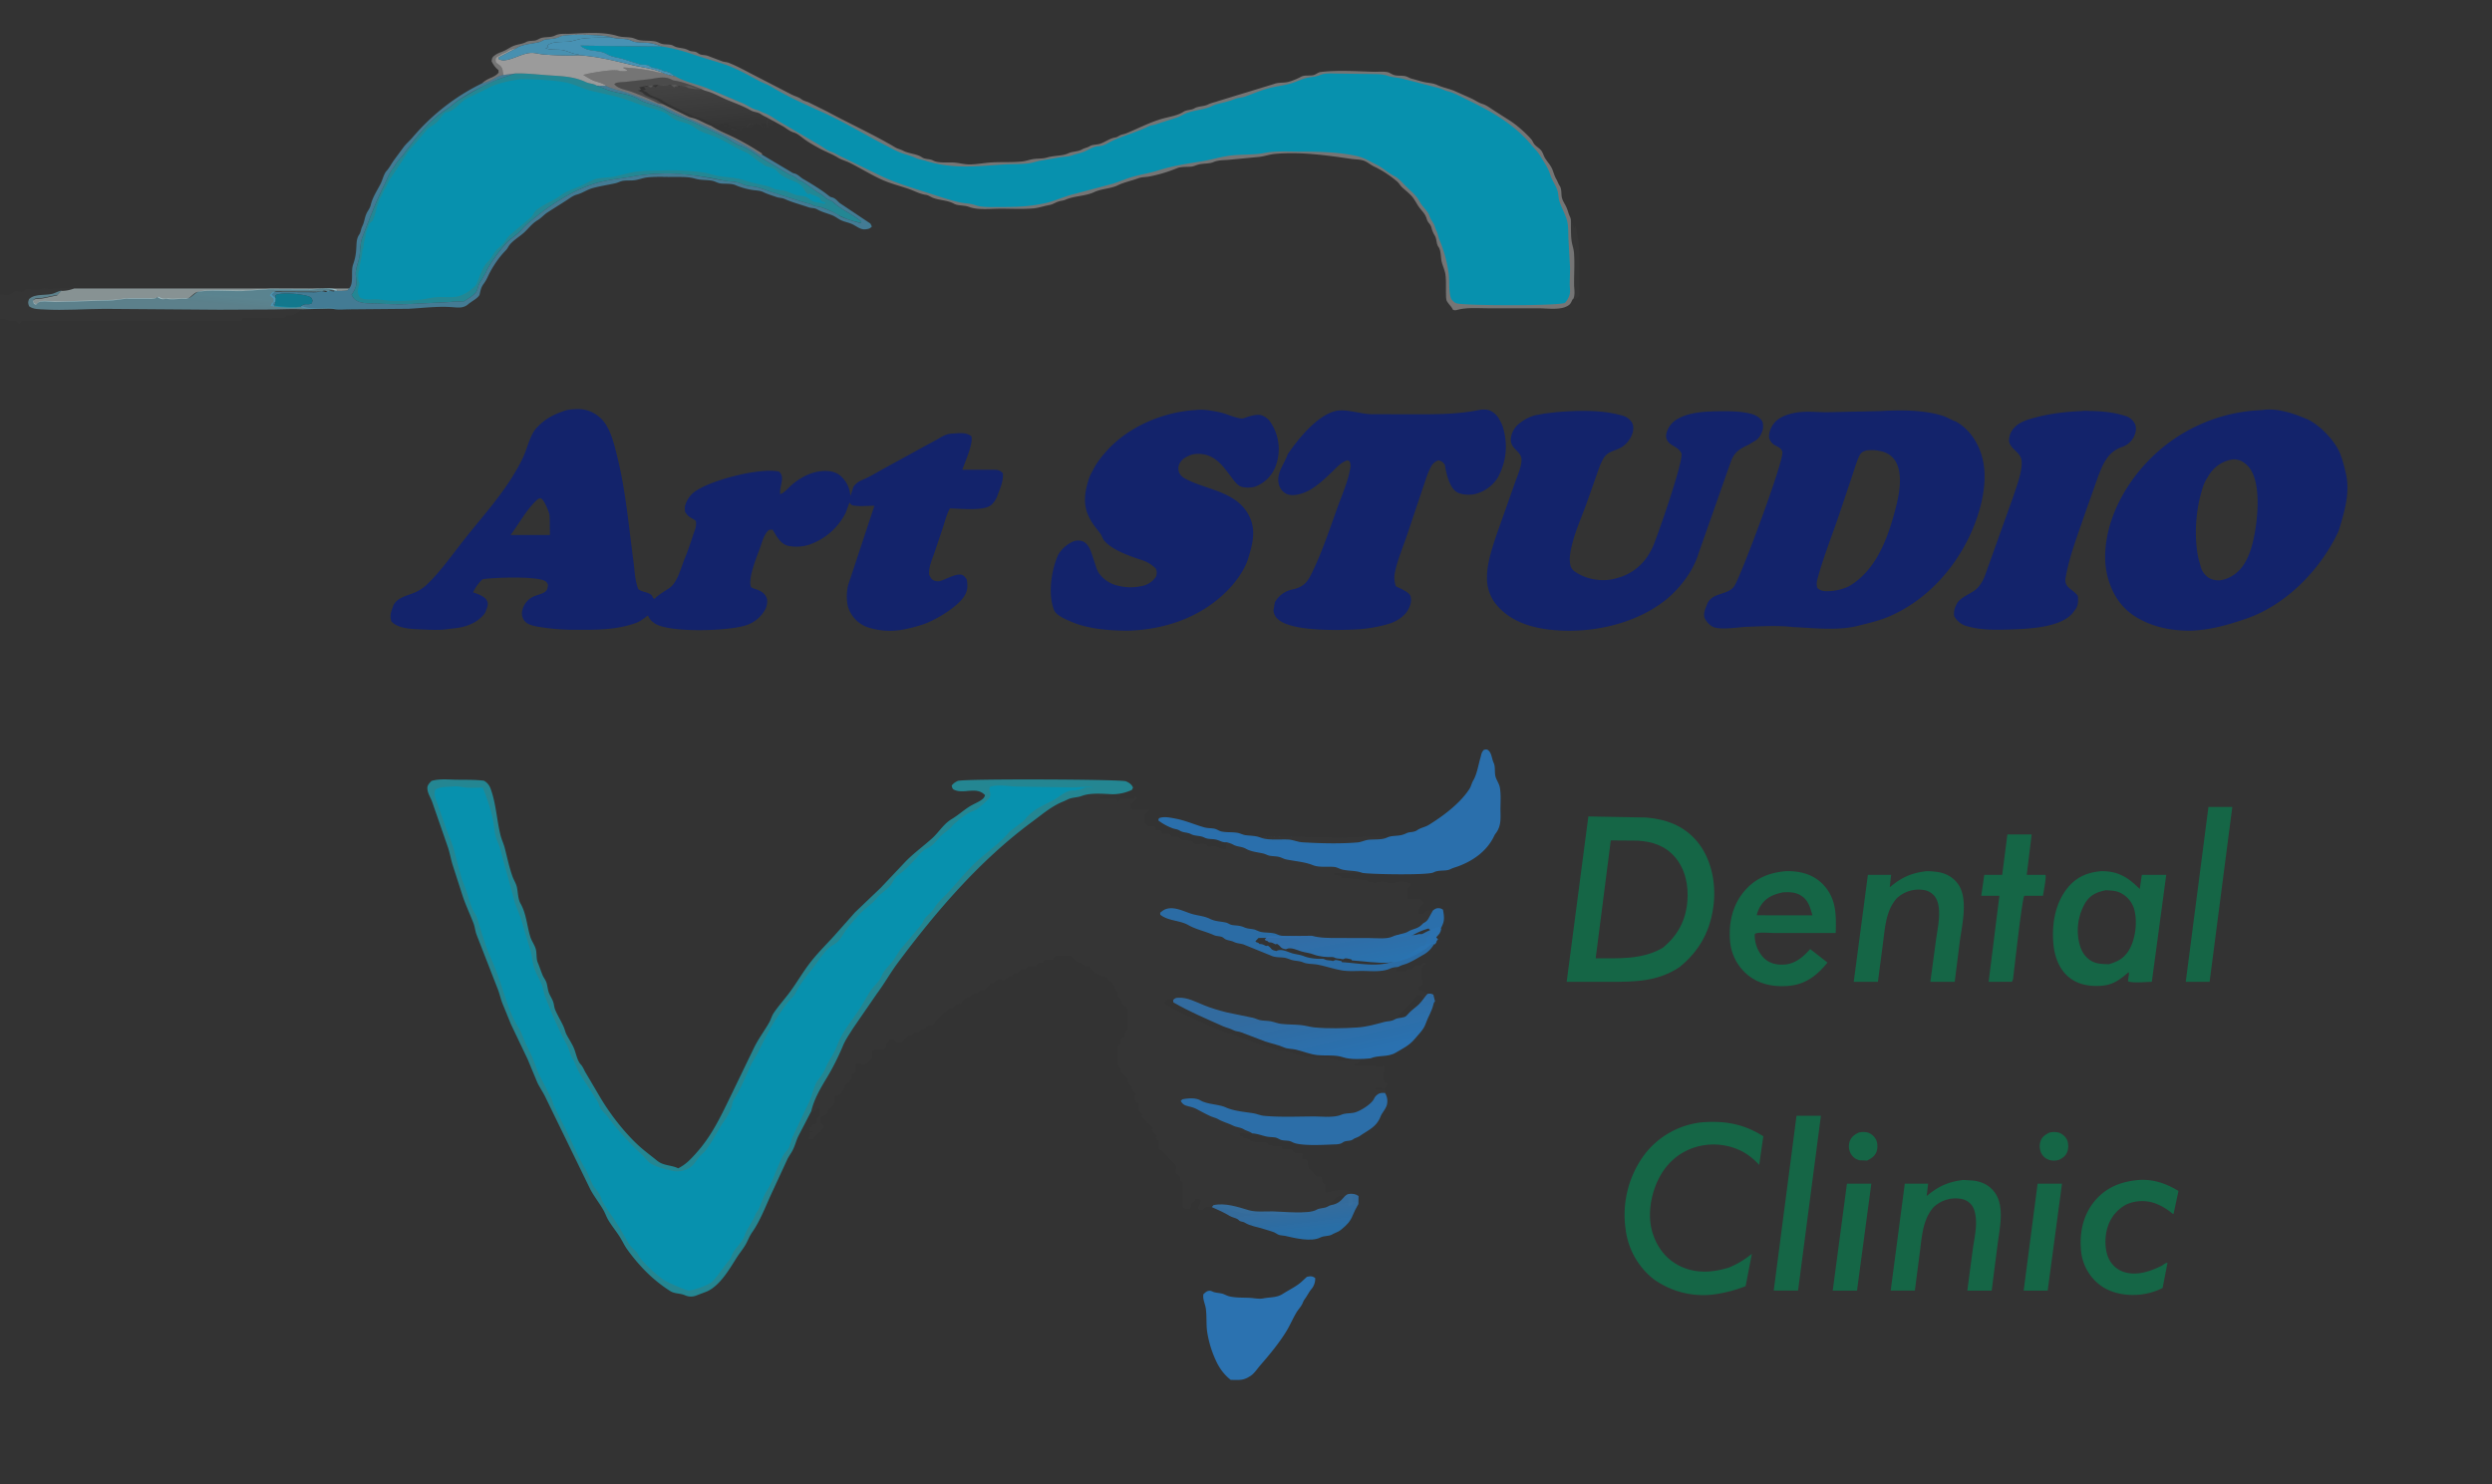 <svg xmlns="http://www.w3.org/2000/svg" width="47" height="28"><rect width="100%" height="100%" fill="#333333" stroke="none"/><path fill="#FEFEFE" fill-opacity=".016" d="m29.628 4.156.06.145h.016l.012-.037c.017.066.023.133.038.2.034.15.028.322.03.476l.002.647c-.038.04-.062.046-.115.055.043-.086.018-.19.017-.284 0-.197.013-.392-.002-.59-.007-.079-.037-.153-.046-.231-.015-.124-.01-.256-.012-.381Z"/><path fill="#156646" d="M38.65 21.366a.344.344 0 0 1 .183 0c.066.023.13.081.157.147a.335.335 0 0 1 0 .214c-.032.08-.086.118-.16.153a.332.332 0 0 1-.173.003.26.26 0 0 1-.16-.135.313.313 0 0 1-.01-.228c.032-.081.09-.117.163-.154ZM35.052 21.366a.338.338 0 0 1 .176-.002c.07.022.128.077.16.144a.334.334 0 0 1 .006.212c-.032.09-.1.131-.178.172l-.145-.005a.261.261 0 0 1-.164-.124.29.29 0 0 1-.021-.233c.03-.084.09-.126.166-.164ZM38.43 22.328h.46l-.27 2.018h-.453l.263-2.018ZM34.834 22.328h.46l-.27 2.018h-.458l.268-2.018Z"/><defs><linearGradient id="a" x1="1290.694" x2="1287.819" y1="1221.94" y2="1199.591" gradientUnits="userSpaceOnUse"><stop offset="0" stop-color="#2874B2" stop-opacity=".902"/><stop offset="1" stop-color="#356FA3" stop-opacity=".933"/></linearGradient></defs><path fill="url(#a)" d="m1202.92 1198.43 1.61-1.95c11.73-2.48 23.92 1.69 35.09 5.03 6.86 2.05 16.36 1.05 23.68 1.17 10.03.17 35.57 2.97 43.45-1.58 3.74-2.16 7.73-1.2 11.33-3.31 1.16-.67 1.81-1.04 3.16-1.32 3.96-.79 6.71-1.82 9.76-4.59 2.3-2.1 4.67-6.11 7.95-6.53 3.67-.46 6.65-.03 9.6 2.06l-.15 8.02-.68 1.19c-1.82 3.2-3.51 6.37-4.86 9.79-2.6 6.59-6.11 9.88-11.43 14.26-2.12 1.75-3.98 2.66-6.53 3.63-1.01.39-1.67.8-2.59 1.32-3.44 1.96-7.79 1.02-11.6 2.95-9.33 4.75-25.73.52-35.21-1.61-1.95-.44-4.11-.34-6-.96-1.56-.52-2.88-1.74-4.4-2.4-3.03-1.31-7.38-2.33-10.6-3.43-5.88-2-13.58-2.88-18.81-6.28-1.54-1-3.28-.85-4.86-1.62-1.05-.51-1.75-1.63-2.83-2.15-2.62-1.26-5.07-1.53-7.67-3.12-4.7-2.9-12.28-6.42-17.41-8.57Z" transform="matrix(.019 0 0 .019 0 0)"/><path fill="#FEFEFE" fill-opacity=".012" d="M0 5.558c.048 0 .135.013.18 0 .034-.01.068-.05.103-.06.043-.01.122.019.16.003.028-.011.029-.052.066-.048.07.01.206.025.272 0 .06-.024.103 0 .164-.002.154-.005.298-.02.453-.01a.69.69 0 0 1-.244.047.812.812 0 0 0-.122.045c-.141.07-.366-.001-.489.12-.022.065-.021.07.001.135.078.06.193.055.288.06.37.022.754-.01 1.126-.011l2.148.016 1.005-.004c.187-.003.372-.014.56-.004a.363.363 0 0 1-.088.065c-.036.019-.063.035-.104.038-.012.001-.07-.004-.076 0-.013.008-.015.028-.028.037-.025.016-.151-.004-.196.009-.05.014-.11.004-.162.003l-.35-.002c-.04 0-.073-.009-.103.02l-.01.038H.406l-.012.018c-.02.026-.012.016-.035.04-.013-.014-.04-.048-.056-.058-.024-.015-.1.009-.128-.005-.07-.034-.093-.032-.174-.034v-.456Z"/><path fill="#156646" d="M41.652 15.222h.45l-.428 3.299h-.45l.428-3.299ZM33.883 21.047h.46l-.431 3.298h-.459l.43-3.298ZM37.86 15.74h.458l-.093.763h.352c.023.035-.036.328-.046.394h-.352c-.043.055-.189 1.394-.213 1.576l-.02.046-.44.002.203-1.623h-.342l.057-.395h.338l.098-.763ZM40.343 22.258c.272-.018.515.069.744.207l-.093.433c-.02-.005-.015-.001-.03-.013a1.086 1.086 0 0 0-.301-.18.73.73 0 0 0-.554.013.717.717 0 0 0-.351.408c-.066.186-.07.45.021.63a.48.48 0 0 0 .27.235c.248.083.504-.008.727-.117.032-.023.064-.049.104-.056l-.092.477a1.176 1.176 0 0 1-.308.107l-.024.004-.078.013c-.28.03-.581-.02-.803-.204a.919.919 0 0 1-.326-.625c-.032-.338.039-.675.26-.938.219-.26.504-.367.834-.394Z"/><defs><linearGradient id="b" x1="225.14" x2="226.038" y1="302.609" y2="293.609" gradientUnits="userSpaceOnUse"><stop offset="0" stop-color="#7EC2D6" stop-opacity=".537"/><stop offset="1" stop-color="#77BED2" stop-opacity=".58"/></linearGradient></defs><path fill="url(#b)" d="m74.135 285.894 274.966-.026-1.631 1.983c-4.287.355-8.357.742-12.641.121l-.866.865c-1.686-.165-4.858-.818-6.473-.337-1.29.384-.681 1.183-2.331.774-1.278-.317-3.012-.98-4.256-.562-4.133 1.386-9.002.799-13.317.799l-26.421-.044c-1.507-.004-7.007-.583-8.165-.024-.97.468-2.464 2.275-3.349 3.057 1.299 1.235 2.53 2.434 3.977 3.5l-.128 3.51-1.495.495-1.387 2.995c1.211.293 2.301.508 3.545.657 7.893.822 18.428 1.946 26.213.494 9.482 3.903 22.867.078 33.139 1.973l-32.88.935c-9.901-.535-19.734.082-29.635.213l-53.293.241-113.914-.868c-19.704.095-40.082 1.718-59.705.616-5.02-.282-11.124-.011-15.244-3.202-1.193-3.44-1.202-3.657-.053-7.111 6.545-6.343 18.428-2.639 25.949-6.263 2.132-1.027 4.197-1.697 6.461-2.383 4.798.046 8.41-.902 12.934-2.408Zm0 0c-4.524 1.506-8.136 2.454-12.934 2.408l-4.206 4.52c-6.996 1.112-13.504 3.359-20.636 3.484-1.928.034-2.023.54-3.488 1.694l.991 3.159 2.138.858c1.373-1.47 2.77-2.768 4.84-3.081 4.938-.748 11.333.507 16.557.371l54.599-1.625c5.193-.275 10.309-1.416 15.504-1.664l19.553-.002c2.85.03 6.778.44 9.348-.879l1.089-.637c2.286 1.469 4.056 2.299 6.814 1.928 1.086-.146 1.981-.327 3.076-.16 6.002.91 12.167-.435 18.279-.148 4.458.21 7.857-6.261 12.349-6.951 14.157-2.172 30.636-.406 44.992-.755l25.412-1.801 41.829.192c6.198-.048 19.804-2.014 24.588 1.167 4.284.621 8.354.234 12.641-.121l1.631-1.983-274.966.026Z" transform="matrix(.019 0 0 .019 0 0)"/><path fill="#E1F7F9" fill-opacity=".486" d="M1.398 5.442h5.186l-.03.037c-.081.007-.158.014-.239.002-.09-.06-.347-.023-.464-.022l-.789-.003-.479.034c-.27.007-.581-.027-.848.014-.085.013-.15.137-.233.133-.116-.006-.232.02-.345.002-.02-.003-.038 0-.058.003-.052.007-.086-.008-.129-.036l-.02.012c-.049.025-.123.017-.177.017h-.368c-.098.004-.195.026-.293.031l-1.03.031C.985 5.7.864 5.676.77 5.69c-.039.006-.065.03-.091.059l-.04-.017-.019-.06c.028-.022.03-.031.066-.032.134-.002.257-.045.389-.066l.08-.086a.69.69 0 0 0 .243-.046Z"/><path fill="#156646" d="m37.028 22.258.184.011c.163.02.304.084.405.219.2.264.094.692.057.995l-.11.863h-.46l.099-.748c.027-.212.094-.472.053-.683l-.005-.026a.367.367 0 0 0-.064-.155.32.32 0 0 0-.211-.121.601.601 0 0 0-.478.132l-.02.016c-.208.222-.23.546-.266.834l-.097.75h-.456l.266-2.017h.44l-.027.233c.221-.185.406-.268.69-.303ZM36.33 16.434c.058-.002.117.003.174.01.167.017.31.082.415.218.214.278.084.783.042 1.106l-.094.753h-.46l.105-.78c.03-.23.127-.616-.014-.821a.318.318 0 0 0-.22-.132.6.6 0 0 0-.476.132l-.02.015c-.216.235-.23.567-.27.868l-.094.718h-.456l.267-2.018h.438l-.026.234c.221-.185.405-.27.69-.303Z"/><path fill="#2B72B0" d="M24.645 24.088c.017-.005.024-.008.044-.01.05-.007.075.002.116.03a.299.299 0 0 1-.07.207c-.046.054-.075.118-.116.175-.017.024-.032.044-.043.073-.033.087-.088.13-.132.207-.067.117-.12.241-.191.356-.142.227-.31.428-.485.63-.057.065-.112.154-.185.2l-.017.01c-.123.08-.212.064-.354.063a.898.898 0 0 1-.24-.286l-.005-.007a2.018 2.018 0 0 1-.203-.639c-.014-.132-.004-.267-.02-.4-.01-.095-.066-.19-.047-.285.04-.033.061-.061.115-.064.032-.001.055.017.085.026.052.015.108.016.16.03.042.013.08.037.124.048.125.031.267.023.395.03.08.005.171.025.25.01.128-.026.25-.01.366-.084.112-.072.265-.145.36-.234l.093-.086Z"/><path fill="#156646" d="m33.686 16.433.046-.001c.254.006.481.07.66.261.243.26.241.571.23.906h-1.174c-.074 0-.299-.022-.352.018a.61.61 0 0 0 .169.452c.105.102.23.132.373.127.217-.01.364-.139.503-.293l.106.082.22.172c-.19.236-.406.407-.715.438-.283.029-.571-.022-.795-.209a.928.928 0 0 1-.329-.652c-.025-.33.049-.66.265-.917.212-.252.472-.357.793-.384Zm-.06.4c-.161.033-.307.089-.405.232a.551.551 0 0 0-.088.2l.561.001h.489c-.047-.159-.078-.295-.233-.383-.102-.057-.212-.056-.325-.05ZM32.077 21.173c.435-.039.807.024 1.18.261l-.078.54a1.206 1.206 0 0 0-.31-.249 1.186 1.186 0 0 0-.882-.089c-.305.091-.54.29-.69.573-.16.3-.232.707-.132 1.037.082.27.242.49.494.623.3.159.632.14.947.042.166-.069.294-.147.435-.26l-.118.61a2.567 2.567 0 0 1-.541.148 1.6 1.6 0 0 1-1.195-.281 1.416 1.416 0 0 1-.526-.93 1.911 1.911 0 0 1 .352-1.416 1.57 1.57 0 0 1 1.064-.609ZM39.622 16.433h.02c.311 0 .502.122.714.337l.04-.267h.46l-.272 2.018c-.118 0-.343.028-.45-.01l.02-.152-.012-.018c-.141.125-.277.228-.47.25-.228.025-.473-.008-.655-.16-.187-.155-.27-.397-.29-.634-.032-.372.036-.771.28-1.063.165-.195.366-.278.615-.3Zm.094.36c-.168.034-.286.084-.384.233a1.034 1.034 0 0 0-.127.714c.03.152.08.275.21.368.11.078.23.076.358.08.178-.05.3-.12.393-.288.116-.209.152-.544.078-.773a.499.499 0 0 0-.272-.294c-.077-.034-.173-.035-.256-.04Z"/><path fill="#2B72B0" fill-opacity=".969" d="M26.165 15.797a.332.332 0 0 1 .08-.023c.105-.014.178-.005.276-.054.075-.037.137-.01.214-.064.06-.042.148-.055.215-.097.272-.169.59-.406.766-.68.03-.048.04-.106.07-.157.069-.115.096-.292.134-.422.02-.067.017-.107.069-.157.034-.004.05-.014.078.008.066.05.068.16.102.234.038.08.016.169.034.253.015.07.065.13.082.205.027.129.014.284.014.416 0 .118.013.24-.029.353a.393.393 0 0 1-.065.115c-.012.016-.019.03-.027.047-.137.285-.4.468-.689.572-.044.016-.085.025-.128.047-.097.05-.215.007-.325.064-.102.054-1.168.037-1.34.009-.124-.048-.25-.033-.376-.062-.057-.013-.1-.046-.16-.051-.124-.012-.28.014-.395-.032-.161-.065-.343-.075-.51-.11-.046-.01-.087-.037-.133-.047-.058-.014-.12-.011-.179-.023-.039-.008-.074-.03-.113-.04-.116-.027-.227-.032-.336-.093-.076-.042-.157-.033-.229-.072-.04-.023-.082-.035-.127-.048-.09.007-.124-.033-.204-.05-.078-.018-.148-.002-.222-.04-.082-.04-.17-.023-.25-.064-.068-.036-.144-.024-.21-.065-.047-.03-.09-.027-.139-.046a1.053 1.053 0 0 1-.268-.148l.013-.04c.091-.04.215-.011.312.007.184.034.366.116.547.166.065.018.134.011.198.027.043.011.078.04.123.05.098.02.203.008.302.025.054.01.1.038.155.045.091.011.178.009.266.04.483-.023.972-.002 1.455.009.312.006.638-.044.95-.007Zm-2.404-.001c.156.062.372.032.54.041.093.006.175.047.267.052.333.02.706.03 1.037.002.075-.007.139-.044.211-.05.105-.011.243.004.339-.039l.01-.005c-.311-.037-.637.013-.949.007-.483-.011-.972-.032-1.455-.008Z"/><path fill="#FEFEFE" fill-opacity=".012" d="M23.76 15.796c.484-.024.973-.003 1.456.008.312.006.638-.044.95-.007l-.011.005c-.096.043-.234.028-.339.038-.072.007-.136.044-.21.05a7.58 7.58 0 0 1-1.038-.001c-.092-.005-.174-.046-.266-.052-.17-.01-.385.021-.541-.041Z"/><path fill="#13236B" d="M39.263 7.755c.05-.012.12-.003.172-.002.19.002.399.021.581.073l.025.007.064.019a.301.301 0 0 1 .165.152c.031.08.01.163-.025.237a.387.387 0 0 1-.231.193.565.565 0 0 0-.253.18l-.013.018c-.086.113-.127.231-.179.362l-.254.718c-.13.385-.29.79-.357 1.19-.032.19.136.205.23.338.011.088.01.165-.036.244l-.017.022-.055.072c-.24.261-.814.283-1.147.295-.266.008-.55.018-.81-.055a.393.393 0 0 1-.267-.197.326.326 0 0 1 .027-.183l.008-.017c.057-.155.275-.211.39-.314a.683.683 0 0 0 .16-.261l.532-1.485c.06-.185.17-.465.156-.66-.011-.177-.23-.23-.238-.393a.352.352 0 0 1 .102-.243c.097-.11.267-.155.402-.191.282-.075.577-.108.868-.12Z"/><path fill="#156646" d="m29.957 15.401 1.088.02c.374.03.716.154.964.453.262.316.355.763.313 1.167-.053.5-.259.889-.647 1.203-.413.274-.839.276-1.312.277h-.815l.409-3.12Zm.423.452-.285 2.224c.437-.002.888.03 1.275-.205.274-.232.424-.507.454-.87.025-.296-.037-.607-.235-.836-.187-.216-.427-.291-.703-.309l-.506-.004Z"/><path fill="#13236B" d="M27.89 7.734c.066-.008.128-.016.193.004a.36.36 0 0 1 .198.179l.011.02c.02.037.038.072.05.11.098.312.075.627-.07.918L28.255 9a.712.712 0 0 1-.429.318c-.098.025-.27.019-.356-.039-.14-.095-.193-.356-.22-.514-.046-.054-.052-.063-.12-.082a.24.24 0 0 0-.143.126c-.067.123-.103.26-.15.391l-.292.871c-.082.248-.2.512-.244.769a.48.48 0 0 0 .026.22l.02.01c.068.035.233.1.255.174.028.092-.002.18-.047.262-.068.124-.223.22-.354.259a2.623 2.623 0 0 1-.632.108c-.344.017-1.23.04-1.474-.2a.233.233 0 0 1-.076-.166l.025-.144a.489.489 0 0 1 .333-.244l.06-.014c.176-.057.235-.151.313-.312.187-.387.33-.817.476-1.223.087-.242.206-.505.244-.759a.223.223 0 0 0-.018-.112l-.038-.016c-.127.039-.21.142-.305.232-.133.127-.277.262-.442.347-.107.055-.285.108-.403.055a.28.28 0 0 1-.136-.153c-.072-.212.073-.379.146-.56.007-.019.008-.028.02-.046.195-.284.536-.706.88-.801.196-.054.467.049.676.056l.83.002c.419 0 .797.002 1.21-.08ZM22.553 7.735c.146-.021.343.017.487.05.09.021.338.132.417.104.092-.032.2-.07.298-.063.065.005.146.06.187.11a.908.908 0 0 1 .105.888.657.657 0 0 1-.376.356c-.075.025-.228.028-.297-.017-.063-.04-.11-.111-.156-.17-.11-.143-.207-.289-.371-.374a.546.546 0 0 0-.37-.043l-.014.005c-.079.03-.16.07-.205.144a.206.206 0 0 0-.024.174c.029.087.106.126.182.162.39.184.908.227 1.135.655.147.28.076.534-.009.816-.06.201-.214.419-.356.57-.503.533-1.2.775-1.916.795-.333-.002-.733-.03-1.043-.16-.104-.044-.305-.122-.348-.231-.118-.3-.05-.754.079-1.042a.624.624 0 0 1 .288-.252.256.256 0 0 1 .19.006c.089.049.13.151.16.244l.075.226c.013.037.025.073.045.108a.596.596 0 0 0 .363.251.96.96 0 0 0 .418.015l.023-.004.018-.004a.411.411 0 0 0 .27-.185c.01-.058.015-.089-.009-.143a.65.65 0 0 0-.286-.168l-.04-.013c-.202-.068-.497-.177-.64-.339-.043-.048-.051-.104-.086-.149-.079-.102-.154-.189-.21-.307-.114-.237-.08-.459-.007-.699.024-.078.065-.147.103-.219.062-.117.148-.224.236-.323.417-.465 1.07-.74 1.684-.774ZM29.36 7.774c.367-.03.79-.044 1.15.043.055.013.113.024.164.053.057.033.113.088.126.156.03.161-.097.345-.232.419-.111.061-.24.07-.316.187-.067.104-.099.216-.14.33l-.18.508c-.09.257-.21.517-.277.781-.032.125-.067.283-.037.41.02.086.077.12.15.162.213.122.49.154.726.083l.017-.005.07-.022c.281-.101.478-.304.597-.577.088-.204.586-1.636.533-1.752l-.007-.013c-.05-.1-.17-.118-.238-.2a.174.174 0 0 1-.04-.15.438.438 0 0 1 .193-.272c.242-.148.558-.155.833-.158.191-.002.399.001.585.052.074.02.163.07.2.14.02.039.02.13.005.173l-.01.025a.33.33 0 0 1-.11.156l-.152.09-.036.017c-.165.08-.239.15-.3.327l-.605 1.72c-.102.33-.362.663-.632.874-.604.472-1.49.642-2.239.537-.38-.054-.745-.195-.978-.517a.791.791 0 0 1-.135-.444c-.003-.264.088-.54.17-.79l.354-1c.044-.126.116-.284.127-.418.01-.127-.074-.171-.145-.257a.229.229 0 0 1-.053-.193.422.422 0 0 1 .165-.267l.017-.013a.776.776 0 0 1 .277-.136l.173-.032.23-.027ZM42.658 7.736c.275-.045.585.055.834.163l.028.01c.238.113.52.407.617.651.05.13.08.25.11.386.077.35-.029.704-.128 1.034a.527.527 0 0 1-.032.08c-.342.706-.981 1.358-1.733 1.614-.35.119-.67.21-1.043.223-.366.001-.718-.069-1.033-.263-.283-.176-.449-.446-.53-.765a1.41 1.41 0 0 1-.043-.308c-.019-.68.329-1.358.785-1.84a3.132 3.132 0 0 1 2.168-.985Zm-.547.93a.634.634 0 0 0-.443.286l-.054.088c-.056.092-.084.202-.112.306-.096.358-.12.844-.034 1.208l.043.15c.02.076.09.166.16.203a.382.382 0 0 0 .203.039.571.571 0 0 0 .232-.087l.02-.012c.247-.163.343-.491.395-.768.062-.327.117-.921-.071-1.217a.448.448 0 0 0-.165-.158l-.013-.008a.347.347 0 0 0-.161-.03ZM35.472 7.754c.367-.023.81-.022 1.164.088.078.025.143.065.217.096l.029.01c.258.14.426.396.502.676.15.549-.093 1.266-.37 1.74-.327.56-.808 1.023-1.407 1.274-.184.076-.374.118-.565.167-.377.096-.844.04-1.23.023-.272-.033-.599-.014-.872-.004-.153.005-.54.076-.665-.018a.418.418 0 0 1-.124-.144c-.032-.093.013-.175.044-.26.084-.236.405-.167.518-.352.138-.224.944-2.385.903-2.528-.024-.081-.093-.093-.156-.133a.22.22 0 0 1-.094-.137c-.012-.096.046-.217.108-.286.094-.104.253-.157.387-.18.198-.036.398-.01.598-.01l1.013-.022Zm-.278.745c-.072.025-.098.041-.131.11-.054.115-.088.245-.13.366l-.24.714c-.138.412-.311.834-.42 1.254a.268.268 0 0 0 .003.148c.065.064.143.063.229.06a.98.98 0 0 0 .36-.088c.482-.276.71-.83.853-1.346.081-.292.194-.73.036-1.01a.407.407 0 0 0-.272-.193.693.693 0 0 0-.288-.015Z"/><path fill="#238A97" fill-opacity=".965" d="M9.723 1.385c.204-.004.393.019.595.033.263.02.495.018.74.133.06.03.14.024.195.064l.18.005c.136.07.269.085.41.132l.605.23c.132.05.252.13.381.185.474.202.96.411 1.401.679.046.027.088.07.143.073l.554.329a.15.15 0 0 0 .056.024c.066.018.112.073.17.107.16.094.331.197.478.314.024.02.038.025.067.032.068.018.1.078.154.115l.565.378.026.055c-.033.04-.067.047-.12.053-.093.01-.164-.056-.244-.095-.071-.034-.144-.044-.213-.075-.057-.026-.108-.07-.165-.093-.092-.038-.205-.064-.291-.115-.052-.03-.108-.019-.161-.038-.143-.051-.31-.092-.448-.156-.053-.025-.104-.018-.156-.037-.075-.027-.176-.057-.246-.092-.065-.033-.142-.031-.213-.042a1.366 1.366 0 0 1-.303-.086c-.085-.041-.196-.026-.29-.036-.058-.007-.107-.042-.164-.052-.106-.02-.208-.007-.313-.038-.134-.04-.278-.032-.416-.033-.163 0-.337-.01-.498.009-.075.009-.146.039-.221.05-.076.013-.155.003-.231.014-.05.008-.093.034-.141.045-.146.033-.29.053-.435.093-.104.03-.194.095-.296.122-.073.02-.136.071-.2.112l-.35.222c-.068.044-.117.106-.189.149-.11.066-.172.16-.265.242-.087.077-.237.163-.291.267-.018.034-.041.057-.067.084-.104.11-.195.243-.268.376-.044.08-.067.152-.123.227-.05.067-.06.12-.078.2-.015.067-.158.137-.212.185-.08.07-.163.071-.263.062-.303-.026-.567.011-.868.028l-1.104.01c-.086-.002-.235.016-.31-.008-.194-.036-.446.037-.625-.038-.147.028-.345.007-.494-.009a.55.55 0 0 1-.067-.012l.026-.057.028-.01.003-.067c-.028-.02-.05-.043-.075-.066.016-.015.045-.05.063-.059.022-.01.125 0 .154 0l.498.002c.082 0 .173.01.251-.015.024-.008.057.004.08.01.032.008.02-.007.045-.014.03-.01.09.003.122.006l.016-.017c.08.012.158.005.238-.002l.031-.038c.097-.102.025-.318.078-.459a.978.978 0 0 0 .057-.286c.007-.09 0-.186.051-.263.038-.056.034-.106.062-.162.038-.077.043-.15.073-.226.026-.065.07-.106.087-.178.035-.152.128-.28.194-.417.031-.066.057-.175.105-.226.054-.059.09-.134.136-.198l.18-.244c.044-.062.116-.123.167-.182.373-.434.8-.775 1.314-1.026a.88.88 0 0 0 .265-.11.422.422 0 0 1 .142-.05l.228-.029Zm-.228.029a.422.422 0 0 0-.142.05.88.88 0 0 1-.265.11A4.057 4.057 0 0 0 7.774 2.6c-.051.059-.123.12-.167.182l-.18.244c-.046.064-.082.14-.136.198-.048.051-.074.16-.105.226-.066.138-.159.265-.194.417-.016.072-.06.113-.087.178-.03.076-.035.149-.073.226-.028.056-.024.106-.062.162-.051.077-.044.174-.05.263a.978.978 0 0 1-.058.286c-.053.14.02.357-.078.46l-.03.037c-.081.007-.158.014-.239.002l-.016.017c-.032-.003-.092-.016-.122-.006-.025.007-.013.022-.044.014-.024-.006-.057-.018-.08-.01-.079.026-.17.015-.252.015l-.498-.001c-.029 0-.132-.011-.154 0-.018.008-.047.043-.063.058.024.023.047.046.075.066l-.003.067-.028.01-.026.057a.55.55 0 0 0 .067.012c.149.016.347.037.494.01.179.074.431 0 .625.037.075.024.224.006.31.008l1.104-.01c.301-.017.565-.054.868-.028.1.009.184.009.263-.062.054-.048.197-.118.212-.184.018-.08.027-.134.078-.201.056-.075.079-.148.123-.227.073-.133.164-.265.268-.376.026-.027.05-.05.067-.084.054-.104.204-.19.291-.267.093-.082.155-.176.265-.242.072-.043.12-.105.189-.149l.35-.222c.064-.04.127-.092.2-.112.102-.027.192-.093.296-.122.145-.04.29-.06.435-.093.048-.01.092-.037.141-.045.076-.011.155-.001.231-.013.075-.012.146-.042.221-.051.161-.02.335-.01.498-.009.138.001.282-.008.416.033.105.031.207.018.313.038.057.01.106.045.164.052.094.01.205-.005.29.036.072.035.223.074.303.086.071.01.148.01.213.042.07.035.171.065.246.092.052.02.103.012.156.037.137.064.305.105.448.156.053.02.109.008.16.038.087.051.2.077.292.115.057.023.108.067.165.093.069.03.142.041.213.075.08.039.15.105.245.095.052-.006.086-.014.12-.053l-.027-.055-.565-.378c-.054-.037-.086-.097-.154-.115a.147.147 0 0 1-.067-.032 4.137 4.137 0 0 0-.478-.314c-.058-.034-.104-.09-.17-.107a.15.15 0 0 1-.056-.024l-.554-.33c-.055-.002-.097-.045-.143-.072-.44-.268-.927-.477-1.4-.68-.13-.054-.25-.133-.382-.183l-.605-.23c-.141-.048-.274-.064-.41-.133l-.18-.005.153.058c.196.09.454.084.638.198.148.092.352.107.503.199.161.098.348.155.52.23l.564.266c.107.05.223.145.333.181.14.046.284.157.409.239l.474.283c.06.034.126.05.178.098.04.036.076.04.12.066.084.05.171.12.253.177.066.046.109.058.166.117.038.04.115.05.16.093.148.14.364.223.52.358l-.005.026a1.49 1.49 0 0 1-.41-.136 1.587 1.587 0 0 0-.353-.16c-.047-.014-.107-.013-.148-.037-.059-.034-.105-.033-.164-.054l-.57-.18c-.105-.031-.207-.078-.315-.105-.071-.019-.147-.017-.219-.036-.048-.012-.092-.04-.141-.053-.086-.021-.18-.017-.267-.035a6.003 6.003 0 0 0-1.037-.137 3.89 3.89 0 0 0-.714.065c-.18.03-.369.048-.547.09-.517.12-1.01.459-1.41.8-.062.052-.111.118-.171.171-.068.06-.154.114-.215.18a2.8 2.8 0 0 0-.363.496c-.019.032-.027.067-.048.099-.03.045-.051.096-.084.139-.049.064-.047.15-.085.201-.05.068-.169.132-.238.18-.108-.014-.21.003-.318.008l-.696.035c-.211.011-.426 0-.638-.01-.098-.005-.217.003-.31-.03-.083-.03-.11-.062-.148-.137a.491.491 0 0 0 .088-.18c.012-.073-.015-.17-.008-.25.008-.09.05-.184.066-.275.022-.124.012-.258.058-.377.13-.335.25-.66.411-.983.056-.112.094-.23.174-.33.011-.014.021-.026.03-.042.046-.086.117-.148.174-.226.213-.29.474-.627.784-.822.1-.063.183-.15.284-.21.231-.14.462-.275.714-.372l.318-.106-.228.029Z"/><path fill="#4A9BBF" fill-opacity=".69" d="m9.495 1.414.228-.029-.318.106a4.628 4.628 0 0 0-.714.371c-.101.06-.184.148-.284.21-.31.196-.571.533-.784.823-.057.078-.128.14-.174.226-.009.016-.019.028-.03.043-.08.1-.118.217-.174.329-.162.322-.281.648-.411.983-.046.119-.036.253-.058.377-.017.091-.058.184-.066.275-.007.08.02.177.008.25a.491.491 0 0 1-.088.18c.038.075.065.106.148.136.093.034.212.026.31.03.212.01.427.022.638.01l.696-.034c.108-.005.21-.022.318-.009.07-.047.188-.111.238-.179.038-.05.036-.137.085-.201.033-.043.054-.094.084-.14.021-.031.03-.066.048-.098a2.8 2.8 0 0 1 .363-.495c.061-.067.147-.12.215-.18.06-.054.109-.12.17-.172.401-.341.894-.68 1.411-.8.178-.042.366-.06.547-.09a3.89 3.89 0 0 1 .714-.065c.356.009.69.069 1.037.137.087.018.18.014.267.035.05.012.093.04.141.053.072.019.148.017.22.036.107.027.209.074.314.104l.57.181c.06.021.105.02.164.054.041.024.101.023.148.037.094.029.274.103.353.16.055.04.344.137.41.136l.006-.026c-.157-.135-.373-.218-.52-.358-.046-.042-.123-.054-.161-.093-.057-.06-.1-.07-.166-.117-.082-.056-.169-.127-.253-.177-.044-.026-.08-.03-.12-.066-.052-.047-.119-.064-.178-.098l-.474-.283c-.125-.082-.269-.193-.409-.239-.11-.036-.226-.132-.333-.181l-.564-.265c-.172-.076-.359-.133-.52-.231-.151-.092-.355-.107-.503-.199-.184-.114-.442-.109-.638-.198l-.153-.058.18.005c.136.07.269.085.41.132l.605.23c.132.05.252.13.381.185.474.202.96.411 1.401.679.046.027.088.07.143.073l.554.329a.15.15 0 0 0 .056.024c.066.018.112.073.17.107.16.094.331.197.478.314.024.02.038.025.067.032.068.018.1.078.154.115l.565.378.026.055c-.033.04-.067.047-.12.053-.093.01-.164-.056-.244-.095-.071-.034-.144-.044-.213-.075-.057-.026-.108-.07-.165-.093-.092-.038-.205-.064-.291-.115-.052-.03-.108-.019-.161-.038-.143-.051-.31-.092-.448-.156-.053-.025-.104-.018-.156-.037-.075-.027-.176-.057-.246-.092-.065-.033-.142-.031-.213-.042a1.366 1.366 0 0 1-.303-.086c-.085-.041-.196-.026-.29-.036-.058-.007-.107-.042-.164-.052-.106-.02-.208-.007-.313-.038-.134-.04-.278-.032-.416-.033-.163 0-.337-.01-.498.009-.075.009-.146.039-.221.05-.076.013-.155.003-.231.014-.05.008-.093.034-.141.045-.146.033-.29.053-.435.093-.104.03-.194.095-.296.122-.073.02-.136.071-.2.112l-.35.222c-.068.044-.117.106-.189.149-.11.066-.172.16-.265.242-.087.077-.237.163-.291.267-.018.034-.041.057-.067.084-.104.11-.195.243-.268.376-.044.08-.067.152-.123.227-.05.067-.06.12-.078.2-.015.067-.158.137-.212.185-.08.07-.163.071-.263.062-.303-.026-.567.011-.868.028l-1.104.01c-.086-.002-.235.016-.31-.008-.194-.036-.446.037-.625-.038-.147.028-.345.007-.494-.009a.55.55 0 0 1-.067-.012l.026-.057.028-.01.003-.067c-.028-.02-.05-.043-.075-.066.016-.015.045-.05.063-.059.022-.01.125 0 .154 0l.498.002c.082 0 .173.01.251-.015.024-.008.057.004.08.01.032.008.02-.007.045-.014.03-.01.09.003.122.006l.016-.017c.08.012.158.005.238-.002l.031-.038c.097-.102.025-.318.078-.459a.978.978 0 0 0 .057-.286c.007-.09 0-.186.051-.263.038-.056.034-.106.062-.162.038-.077.043-.15.073-.226.026-.065.07-.106.087-.178.035-.152.128-.28.194-.417.031-.066.057-.175.105-.226.054-.059.09-.134.136-.198l.18-.244c.044-.062.116-.123.167-.182.373-.434.8-.775 1.314-1.026a.88.88 0 0 0 .265-.11.422.422 0 0 1 .142-.05ZM5.171 5.78c.149.016.347.037.494.01a.147.147 0 0 1 .125-.051c.04 0 .059 0 .093-.02l.011-.056c-.02-.04-.019-.053-.064-.07-.13-.048-.516-.086-.634-.026v.048a.346.346 0 0 1-.025.165Z"/><path fill="#0791AE" fill-opacity=".737" d="M5.17 5.78a.346.346 0 0 0 .026-.165v-.048c.118-.06.504-.022.634.026.045.017.045.03.064.07l-.011.057a.158.158 0 0 1-.093.019.147.147 0 0 0-.125.05c-.147.028-.345.007-.494-.009Z"/><path fill="#0791AE" d="M9.827 1.493c.264.004.56.013.82.058.172.03.325.115.49.16l.481.11c.196.05.383.134.575.194.115.035.217.055.33.104.075.034.122.09.191.127.09.049.207.063.304.11.066.03.12.083.184.114.112.053.239.084.354.14.17.08.32.183.496.257.112.047.184.137.285.196.017.01.033.019.048.032.09.077.196.044.279.142.078.092.214.143.328.19a.332.332 0 0 1 .175.148c.024.04.039.06.074.09l.04-.017c.011.008.03.024.043.027.052.016.075.028.121.05.029.015.028.052.049.072.006.007.054.016.066.02l.009.02-.037.008c-.067-.03-.133-.018-.198-.047-.053-.024-.101-.077-.154-.093l-.016-.003c-.05-.011-.103-.011-.151-.025-.074-.021-.14-.062-.217-.08-.053-.013-.109-.01-.16-.024-.052-.013-.098-.045-.152-.059-.145-.039-.297-.063-.44-.112-.154-.052-.305-.055-.465-.078-.11-.015-.217-.058-.328-.074a4.847 4.847 0 0 0-.774-.034c-.168.003-.334 0-.5.025-.127.02-.256.062-.383.088-.112.024-.23.017-.342.043-.09.022-.197.086-.283.127-.097.046-.202.077-.297.126-.068.035-.128.088-.195.125-.119.066-.257.128-.363.215-.043.036-.057.095-.097.13l-.408.346c-.044.04-.081.11-.123.157-.046.05-.106.092-.147.147-.042.056-.078.134-.129.181-.098.09-.14.233-.192.354-.016.037-.035.1-.066.125l-.022.017a.704.704 0 0 1-.28.165c-.133.033-.274.009-.409.018-.112.007-.225.04-.339.05a4.53 4.53 0 0 1-.54.017c-.089-.003-.176-.023-.264-.026-.104-.004-.216.019-.307-.034-.074-.12-.031-.151-.013-.273l-.008-.014a.417.417 0 0 1 0-.216c.012-.028.009-.008.01-.045.002-.059.018-.114.029-.172l.009-.048c.017-.051.007-.11.028-.154.011-.026.01-.01.01-.043.002-.075.035-.167.048-.245a.234.234 0 0 1 .022-.073c.03-.063.027-.111.09-.155.038-.028.086-.256.109-.314.02-.052.034-.106.063-.154a.34.34 0 0 0 .026-.051c.01-.025.018-.05.034-.072.054-.071.072-.16.125-.227l.294-.442c.011-.023.02-.041.038-.06l.325-.379c.066-.086.128-.096.199-.159.06-.054.107-.134.17-.194.19-.021.268-.203.429-.275l.385-.187c.187-.1.406-.136.614-.167Z"/><path fill="#13236B" d="M10.878 7.717a.603.603 0 0 1 .26.046.648.648 0 0 1 .28.231c.12.185.167.394.22.605.162.646.218 1.314.307 1.974.025.18.026.37.093.54.075.061.18.049.25.114.027.026.015.052.056.07.085-.086.18-.136.279-.203.16-.11.22-.39.294-.565.058-.14.109-.291.155-.436.019-.057.05-.125.055-.185a.282.282 0 0 0-.003-.077c-.019-.029-.092-.06-.122-.082-.032-.023-.056-.058-.08-.089-.005-.035-.01-.074-.003-.11a.49.49 0 0 1 .24-.311c.309-.194 1.183-.422 1.533-.343.127.11 0 .28.024.425.072-.018.168-.134.227-.183.14-.119.329-.222.512-.246.138-.019.284-.01.395.082a.546.546 0 0 1 .176.293l.015.088.05-.158c.027-.063.11-.119.17-.143.146-.059.28-.145.417-.22l.636-.348.334-.182c.108-.058.178-.118.308-.125.12-.006.273-.032.367.054.029.152-.12.473-.173.628h.584c.083.001.124.007.181.066.012.15-.052.282-.102.419a.427.427 0 0 1-.113.175c-.131.127-.602.07-.786.07-.064.118-.097.264-.141.392l-.154.457c-.047.134-.104.255-.095.4.021.043.04.086.085.108a.19.19 0 0 0 .138.007c.106-.033.273-.133.378-.115.056.01.08.05.11.095.014.103.02.182-.03.278-.113.224-.578.497-.81.57a2.849 2.849 0 0 1-.392.098 1.342 1.342 0 0 1-.67-.06.597.597 0 0 1-.346-.4l-.003-.02a.904.904 0 0 1 .006-.334l.004-.022.498-1.505c-.122 0-.263.016-.383-.002-.05-.008-.059-.017-.087-.059l-.072.194a1.213 1.213 0 0 1-.67.595l-.022.008a.773.773 0 0 1-.393.02c-.149-.036-.22-.186-.295-.306l-.066.005c-.096.085-.126.217-.168.335-.059.166-.24.594-.169.748.022.011.044.023.068.03l.03.01c.086.03.161.073.195.161.023.06.004.152-.023.208a.627.627 0 0 1-.377.311c-.325.105-1.423.143-1.708-.036l-.017-.013a.308.308 0 0 1-.106-.119l-.011-.019c-.073.054-.144.112-.23.142-.349.124-.704.129-1.07.126a4.163 4.163 0 0 1-.782-.059c-.092-.018-.204-.042-.258-.128a.235.235 0 0 1-.023-.195.379.379 0 0 1 .256-.263c.053-.02.122-.035.168-.07.05-.038.05-.076.056-.133-.013-.028-.019-.046-.044-.064-.145-.106-1.003-.073-1.19-.04a.797.797 0 0 0-.178.247c.086.03.223.073.264.162.03.065 0 .119-.02.18a.185.185 0 0 1-.037.07c-.144.18-.37.25-.59.269l-.062.007c-.176.031-.378.017-.557.01-.173-.008-.417-.016-.54-.151-.034-.117-.006-.173.031-.281.06-.17.278-.204.42-.267a.802.802 0 0 0 .24-.166c.259-.255.475-.567.701-.852.305-.384.656-.775.91-1.193.076-.125.143-.243.201-.377.072-.165.115-.384.24-.518.156-.167.32-.25.532-.321.07-.024.148-.024.222-.029Zm-.731 1.696c-.207.179-.352.46-.517.679h.742l-.005-.346-.002-.023c-.007-.065-.097-.279-.152-.315l-.018-.011-.048.016Z"/><path fill="#238A97" fill-opacity=".949" d="m15.3 20.963-.25.483c-.035.08-.057.166-.096.244-.03.061-.073.114-.103.176l-.296.64c-.112.241-.218.527-.372.744-.051.073-.078.154-.122.23-.05.085-.114.161-.167.244-.14.223-.316.526-.56.637l-.224.085a.277.277 0 0 1-.19-.012c-.097-.044-.197-.024-.289-.086a2.725 2.725 0 0 1-.56-.48 3.373 3.373 0 0 1-.251-.313c-.052-.076-.09-.163-.142-.241-.067-.102-.145-.198-.207-.302-.035-.059-.055-.124-.089-.183-.075-.132-.173-.255-.246-.389l-.838-1.72c-.046-.103-.115-.198-.164-.3l-.183-.44-.314-.658-.144-.354c-.048-.105-.066-.215-.109-.321l-.394-1.011c-.028-.072-.033-.152-.061-.224-.066-.17-.141-.328-.2-.501l-.198-.614c-.03-.105-.05-.215-.084-.317l-.291-.839c-.031-.096-.096-.174-.096-.28 0-.051.045-.096.078-.13.149-.044.308-.026.46-.023.176.003.357-.003.53.019a.269.269 0 0 1 .12.137c.11.287.12.617.198.913.02.072.053.14.072.212.047.18.087.377.151.552.023.061.058.114.076.178.027.103.02.231.072.323.11.191.122.427.186.632.025.08.08.149.102.229.023.082.005.18.039.257.035.08.059.166.095.247.02.042.051.08.066.123.021.062.024.13.045.19.021.06.06.113.081.172.019.048.018.101.038.15.045.11.11.212.159.32.022.05.033.106.058.154.043.084.096.159.135.248.042.094.062.24.132.314.043.047.06.101.092.155l.277.47c.18.304.435.634.691.877.12.114.252.21.379.313.118.097.248.08.382.137l.018.008c.146-.076.226-.162.335-.283.283-.314.45-.66.633-1.037l.469-.97c.082-.163.191-.306.28-.464.032-.057.047-.122.085-.178.093-.137.206-.261.305-.395.14-.19.253-.392.402-.579.135-.17.285-.318.43-.477l.396-.446.482-.46.454-.48c.157-.166.345-.3.515-.453.133-.12.216-.273.374-.367.113-.068.21-.155.32-.227.074-.048.158-.08.23-.127.037-.025.065-.05.076-.096-.163-.173-.4-.012-.584-.102-.036-.018-.035-.043-.045-.078.03-.04.07-.068.115-.088.103-.044 3.085-.032 3.172.007.06.027.109.057.133.119l-.02.043a.868.868 0 0 1-.364.082c-.178-.007-.412-.031-.579.031-.072.028-.144.027-.216.047-.045.013-.089.04-.133.058-.224.088-.4.244-.592.385-.983.726-1.808 1.686-2.538 2.667-.137.185-.253.394-.39.576l-.447.65c-.064.103-.145.218-.191.33-.08.192-.185.405-.292.583-.126.211-.249.41-.307.654Z"/><path fill="#0791AE" d="M8.535 14.837c.088-.013.185.016.273.021.097.006.199-.001.297-.001.075.187.149.397.19.595.024.11.028.229.058.337.021.074.057.143.078.217l.278 1.011c.038.122.095.24.132.362l.175.59c.024.098.03.205.063.3.038.112.106.216.147.328.024.068.033.14.059.208.116.313.25.611.406.905.046.088.062.187.116.272.045.073.066.158.108.233.11.197.246.38.361.574.02.035.024.076.046.111.04.065.099.113.145.174a5.3 5.3 0 0 0 .647.715c.055.05.093.116.157.157.11.07.293.116.42.142a.43.43 0 0 0 .33-.07c.077-.053.11-.128.168-.196.035-.043.083-.074.117-.118.11-.143.197-.31.29-.464.076-.123.186-.253.211-.4a.247.247 0 0 1 .04-.113c.13-.193.21-.414.309-.624.041-.09.098-.166.142-.254.115-.226.224-.466.37-.675.065-.095.13-.193.203-.282.042-.051.1-.095.13-.154.102-.208.234-.35.371-.532.087-.114.207-.306.332-.375.154-.084.175-.188.275-.317.08-.102.175-.21.266-.302.09-.092.205-.16.285-.262.078-.098.188-.157.264-.247.047-.056.075-.147.135-.188.115-.078.237-.204.333-.307.068-.074.126-.161.222-.203.109-.047.177-.147.257-.231.058-.06.127-.099.186-.154.024-.024.039-.051.065-.074.075-.065.18-.156.265-.204.066-.037.135-.048.195-.098.077-.064.146-.122.213-.197.02-.055.013-.088-.003-.143-.007-.027 0-.034.007-.06.131-.053.37-.008.512-.006l1.033.016c.111.002.31-.028.41.003-.04 0-.125-.012-.16 0-.033.01-.071.03-.104.038-.036.009-.04-.005-.075.019a.287.287 0 0 0-.063-.003c-.128.007-.245.123-.353.181-.193.104-.373.168-.522.345-.017.02-.032.04-.053.057l-.251.19c-.178.222-.445.396-.65.592-.17.164-.315.34-.472.515-.083.093-.181.178-.258.274-.031.039-.053.085-.086.123-.05.059-.13.11-.16.182-.025.062-.072.108-.113.16l-.309.364c-.057.075-.103.16-.16.237-.053.068-.116.128-.164.199-.03.045-.047.098-.076.143-.045.068-.11.124-.157.19-.075.104-.129.217-.197.324-.154.242-.36.475-.457.747-.04.112-.107.206-.164.308-.039.068-.061.144-.103.21-.04.065-.102.127-.133.195-.046.102-.07.216-.114.32l-.315.665c-.032.072-.047.15-.077.22-.017.038-.056.07-.08.103-.04.053-.067.121-.094.18-.078.167-.142.377-.242.528-.072.108-.098.237-.156.35-.018.035-.045.06-.059.097-.051.135-.155.26-.2.389-.051.15-.184.236-.24.372-.015.038-.025.067-.052.098-.11.127-.201.285-.321.404-.076.075-.328.154-.436.172-.042.007-.438-.168-.494-.212a2.538 2.538 0 0 1-.424-.394c-.028-.035-.042-.08-.07-.115-.04-.047-.09-.082-.127-.134-.088-.126-.156-.268-.24-.398-.09-.141-.192-.276-.275-.42-.027-.049-.037-.106-.066-.155-.034-.057-.084-.101-.117-.16-.052-.094-.084-.203-.138-.294-.13-.219-.228-.448-.337-.678l-.25-.498c-.029-.06-.042-.127-.07-.187l-.211-.406c-.061-.128-.101-.264-.158-.393l-.11-.223c-.043-.098-.077-.21-.134-.3-.198-.307-.285-.726-.42-1.067-.068-.174-.15-.341-.21-.52l-.105-.327c-.023-.078-.036-.16-.082-.229-.078-.117-.106-.257-.15-.39-.034-.1-.078-.195-.11-.297l-.15-.559c-.038-.123-.092-.24-.137-.362l-.165-.472c-.033-.084-.073-.171-.036-.26.091-.06.214-.048.323-.058Z"/><path fill="#FEFEFE" fill-opacity=".322" d="M9.088 1.574a.532.532 0 0 1 .157-.1c.053-.022.125-.056.158-.104l-.001-.047-.014-.011a.448.448 0 0 1-.117-.16c.012-.063.012-.073.065-.111.06-.044.124-.058.189-.09.06-.03.113-.07.179-.092.072-.026.15-.029.218-.066.05-.027.114-.02.169-.029.048-.008.085-.042.132-.052.086-.019.169-.003.25-.044.084-.042.192-.027.285-.031.276-.013.618-.042.884.04.092.029.182.018.275.035.05.01.094.036.144.045.099.017.203.005.301.025.047.01.087.038.133.048.054.011.11.005.164.017.036.008.065.033.1.042.089.023.147.016.232.061.043.024.088.015.133.03.028.01.05.033.078.044.044.017.097.012.142.027l.283.107c.036.012.077.011.113.025.167.064.34.163.5.244l.684.353c.067.036.137.048.197.095.037.028.097.039.14.06l.346.172c.422.228.863.427 1.278.673.046.028.1.036.15.063.1.055.26.059.353.124.06.042.148.025.214.062.093.05.266.031.373.036.1.004.194.034.295.036.152.002.29-.03.44-.038.187-.01.378.002.564-.017.077-.008.144-.035.218-.046.086-.012.175-.004.26-.03.12-.037.284-.026.39-.076.09-.043.18-.027.272-.079.044-.025.092-.03.136-.056.057-.035.13-.026.193-.046.106-.034.178-.1.29-.12.034-.005.052-.02.08-.035.04-.023.084-.025.125-.042.23-.094.472-.222.716-.286.115-.03.263-.054.364-.12.065-.043.14-.028.207-.066.08-.046.18-.032.266-.077.055-.027.122-.038.18-.06l1.057-.323c.083-.032.17-.019.255-.036.068-.014.192-.065.25-.098.069-.04.161-.016.237-.033.053-.012.085-.054.145-.06.32-.037.675-.013.999-.003.077.002.212-.012.283.015l.06.031c.072.04.163.02.241.035.046.008.085.039.13.05.076.018.154.046.23.062.09.02.163.017.25.057.097.044.214.067.315.107l.33.147c.07.033.134.08.209.103.072.022.138.073.202.114l.34.218c.128.087.272.217.375.332.026.03.037.069.062.098.038.045.092.071.13.12.03.04.04.087.064.13.035.062.086.115.122.178.04.073.053.156.097.23.024.041.034.083.062.123.035.051.03.125.036.185.008.091.058.144.093.224.027.06.037.12.068.181.01.022.013.038.015.062.002.125-.003.257.012.38.01.079.04.153.046.232.015.198.001.393.002.59 0 .094.026.198-.017.284l-.012.005c-.018.039-.036.087-.073.11l-.013.009c-.142.089-.386.05-.548.049h-.945c-.19 0-.41-.02-.594.03a.115.115 0 0 1-.082-.001c-.031-.065-.082-.106-.115-.164-.018-.03-.016-.105-.017-.141-.003-.116.005-.24-.01-.355-.011-.087-.054-.169-.073-.254-.018-.08-.01-.204-.058-.27-.047-.066-.029-.146-.07-.214a.534.534 0 0 1-.059-.135.22.22 0 0 0-.046-.096.22.22 0 0 1-.046-.08l-.004-.014c-.03-.09-.08-.131-.134-.202-.047-.062-.08-.135-.129-.198-.057-.07-.13-.124-.196-.185-.036-.032-.057-.075-.091-.107a2.052 2.052 0 0 0-.416-.276l-.032-.015-.016-.009c-.052-.028-.099-.068-.153-.091-.075-.032-.17-.029-.25-.04-.478-.07-.955-.137-1.442-.095-.111.01-.215.053-.333.06l-.53.051c-.093.01-.201.004-.288.04-.097.042-.194.024-.292.05-.05.013-.088.035-.142.04-.078.007-.193-.002-.264.03a2.771 2.771 0 0 1-.518.155c-.07.014-.146.01-.214.035-.124.046-.265.074-.383.131-.137.067-.31.064-.448.13-.163.076-.368.069-.533.14-.052.023-.106.023-.157.043-.056.022-.092.048-.154.06-.096.017-.195.052-.291.062-.21.02-.427.006-.637.007-.18 0-.419.03-.587-.034-.093-.036-.208-.016-.29-.063-.106-.06-.274-.062-.39-.108-.05-.02-.08-.048-.137-.057-.117-.018-.208-.071-.317-.11-.164-.057-.34-.1-.498-.17-.207-.093-.407-.217-.61-.32-.074-.037-.166-.06-.235-.104-.107-.067-.24-.113-.352-.176-.088-.05-.181-.1-.263-.159-.065-.045-.136-.115-.212-.136-.074-.021-.14-.079-.207-.119l-.285-.156c-.005.05-.022.123 0 .169-.024 0-.083.007-.104 0-.016-.006-.035-.046-.052-.053a1.147 1.147 0 0 0-.188 0c-.02.008-.037.049-.057.057-.015.007-.061.004-.08.005l-.023.043a.232.232 0 0 1-.16-.01l-.029-.01-.01-.028c-.04-.008-.083-.014-.122-.028-.007-.017-.008-.033-.026-.04-.035-.016-.084-.006-.12-.003l-.013.011c-.027.02-.059.025-.09.032.13.086.269.142.409.208.188.09.38.202.555.316l.003.025c-.055-.003-.097-.046-.143-.073-.44-.268-.927-.477-1.4-.68-.13-.054-.25-.133-.382-.183l-.605-.23c-.141-.048-.274-.064-.41-.133l-.18-.005c-.054-.04-.134-.035-.196-.064-.244-.115-.476-.113-.74-.133-.201-.014-.39-.037-.594-.033l-.228.029a.422.422 0 0 0-.142.05.88.88 0 0 1-.265.11Zm.65-.664c-.055.012-.11.021-.156.055-.041.03-.093.04-.137.07-.03.02-.088.035-.096.07a.142.142 0 0 0 .006.075l.015.012.037.027c.045.035.068.066.075.124a.592.592 0 0 0 .013.07l.228-.028c.204-.004.393.019.595.033.263.02.495.018.74.133.06.03.14.024.195.064l.18.005c-.062-.053-.157-.07-.232-.099-.07-.026-.136-.07-.2-.11l.079-.019c.114-.023.538-.1.613-.05.044 0 .103.009.142-.01-.029-.025-.035-.032-.072-.04l-.004-.02c.15.004.342.03.49.056.09.016.165.043.26.05.075.028.149.051.229.061l-.062-.037c-.022-.017-.031-.03-.06-.037-.022-.006-.013 0-.034-.014l-.012-.009a.111.111 0 0 1-.076-.014c-.018-.01-.028-.015-.048-.02l-.017-.004c-.057-.026-.131-.017-.178-.058-.043-.037-.124-.017-.18-.033l-.324-.102c-.105-.03-.207-.037-.305-.093-.157-.091-.34-.025-.495-.157l1.52.019.026-.002c-.075-.02-.148-.053-.224-.064-.096-.014-.196-.005-.29-.023-.048-.009-.088-.037-.135-.046-.099-.02-.197-.01-.297-.037-.105-.054-.833-.072-.966-.024l-.047.02c-.078.033-.166.028-.25.042-.042.008-.076.039-.118.049-.125.03-.32.039-.428.115Zm2.769 1.056.469.23c.024.014.046.018.074.025.114.025.24.108.355.15.032-.008.064-.013.091-.033l.013-.011c.036-.003.085-.013.12.002.018.008.019.024.026.04.04.015.081.021.123.03l.009.028.028.01a.232.232 0 0 0 .16.009L14 2.403c.019-.001.065.002.08-.005.02-.008.038-.049.057-.057.012-.005.176-.005.188 0 .017.007.036.047.052.053.02.007.08 0 .104 0-.022-.046-.005-.12 0-.17-.042-.021-.088-.041-.127-.069-.065-.046-.13-.035-.195-.073-.147-.086-.305-.138-.46-.205-.116-.049-.246-.124-.365-.157a.527.527 0 0 1-.104-.04c-.072 0-.137.005-.206-.015l-.022-.003c-.033-.007-.018-.003-.048-.021-.05-.03-.155-.015-.213-.014l-.028.02c-.027-.022-.05-.052-.085-.047l-.026.006c-.076.015-.217-.02-.28.005-.004.002-.039.034-.043.035-.02.005-.057-.038-.092-.028l-.134.029.038.038c-.026.022-.034.018-.066.022l.018.008c.035.014.068.024.095.052.027.028.055.038.09.054.067.03.14.045.197.09.026.02.055.037.083.055Zm0 0c-.028-.018-.057-.034-.083-.055-.057-.045-.13-.06-.197-.09-.035-.016-.063-.026-.09-.054-.027-.028-.06-.038-.095-.052l-.018-.008c.032-.004.04 0 .066-.022l-.038-.038.134-.03c.035-.009.072.034.092.029.004-.001.04-.033.044-.035.062-.024.203.01.279-.005l.026-.006c.035-.005.058.025.085.046l.028-.019c.058-.001.163-.017.213.014.03.018.015.014.048.02l.022.004c.07.02.134.016.206.015-.157-.06-.345-.136-.51-.16-.027-.004-.04-.013-.064-.024-.13-.064-.271-.02-.405-.003l-.442.05c-.058.008-.124.005-.18.019-.018.004-.029.016-.042.027.08.09.214.102.324.143.152.056.331.128.474.201.04.022.078.027.123.033Z"/><path fill="#FEFEFE" fill-opacity=".118" d="M12.507 1.966a.328.328 0 0 1-.123-.033 4.546 4.546 0 0 0-.474-.201c-.11-.041-.244-.053-.324-.143.013-.011.024-.023.041-.027.057-.014.123-.01.18-.02l.443-.05c.134-.016.275-.06.405.004.023.011.037.02.064.024.165.024.353.1.51.16-.072 0-.137.005-.206-.015l-.022-.003c-.033-.007-.018-.003-.048-.021-.05-.03-.155-.015-.213-.014l-.028.02c-.027-.022-.05-.052-.085-.047l-.026.006c-.076.015-.217-.02-.28.005-.004.002-.039.034-.043.035-.02.005-.057-.038-.092-.028l-.134.029.038.038c-.026.022-.034.018-.066.022l.018.008c.035.014.068.024.095.052.027.028.055.038.09.054.067.03.14.045.197.09.026.02.055.037.083.055Z"/><defs><linearGradient id="c" x1="705.671" x2="700.714" y1="131.247" y2="78.825" gradientUnits="userSpaceOnUse"><stop offset="0" stop-color="#fff" stop-opacity="0"/><stop offset="1" stop-color="#FEFEFE" stop-opacity=".082"/></linearGradient></defs><path fill="url(#c)" d="M663.132 103.259c-1.489-.901-3.015-1.763-4.383-2.842-3.04-2.398-6.918-3.156-10.444-4.732-1.869-.835-3.363-1.36-4.812-2.863-1.408-1.462-3.146-2.008-5.006-2.746l-.987-.382c1.727-.222 2.142-.01 3.5-1.194l-2-2 7.098-1.507c1.884-.506 3.835 1.743 4.92 1.462.192-.05 2.047-1.702 2.299-1.802 3.296-1.302 10.787.51 14.791-.284l1.382-.29c1.872-.261 3.082 1.315 4.51 2.411l1.49-.99c3.1-.093 8.616-.902 11.277.711 1.583.96.792.733 2.548 1.082l1.185.197c3.662 1.014 7.091.803 10.905.79 1.874.94 3.499 1.543 5.523 2.096 6.298 1.722 13.231 5.657 19.362 8.258 8.201 3.478 16.613 6.237 24.369 10.737 3.423 1.987 6.932 1.413 10.368 3.851 2.058 1.462 4.481 2.516 6.736 3.65-.269 2.609-1.202 6.501-.013 8.878-1.264 0-4.409.364-5.5 0-.874-.291-1.861-2.398-2.75-2.75-.683-.27-9.342-.274-10 0-1.027.428-1.969 2.538-3 3-.804.36-3.259.192-4.25.25L741 128.5c-2.944.794-5.706.711-8.5-.5l-1.5-.5-.5-1.5c-2.176-.435-4.413-.731-6.5-1.5-.374-.874-.444-1.732-1.387-2.136-1.818-.779-4.419-.259-6.363-.114l-.659.576c-1.445 1.034-3.127 1.301-4.825 1.693-6.151-2.151-12.81-6.507-18.86-7.863-1.464-.328-2.607-.561-3.913-1.313l-24.861-12.084Z" transform="matrix(.019 0 0 .019 0 0)"/><path fill="#FEFEFE" fill-opacity=".51" d="M9.738.91c.108-.076.303-.085.428-.115.042-.01.076-.04.119-.049.083-.014.17-.009.25-.043l.046-.02c.133-.047.861-.029.966.025.1.028.198.017.297.037.047.01.087.037.134.046.095.018.195.01.29.023.077.011.15.044.225.064l-.025.002-1.52-.019c.154.132.337.066.494.157.098.056.2.064.305.093l.324.102c.056.016.137-.004.18.033.047.04.121.032.178.058l.017.004c.02.005.03.01.048.02a.111.111 0 0 0 .076.014l.012.01c.02.013.012.007.035.013.028.007.037.02.06.037l.06.037a1.037 1.037 0 0 1-.229-.06c-.094-.008-.168-.035-.258-.05a3.757 3.757 0 0 0-.49-.057l.003.02c.037.008.043.015.072.04-.04.019-.098.01-.142.01-.075-.05-.499.027-.613.05l-.079.02c.064.039.13.083.2.11.075.028.17.045.232.098l-.18-.005c-.054-.04-.134-.035-.196-.064-.244-.115-.476-.113-.74-.133-.201-.014-.39-.037-.594-.033l-.228.029a.592.592 0 0 1-.013-.07c-.007-.059-.03-.09-.075-.125l-.037-.027-.015-.012a.142.142 0 0 1-.006-.074c.008-.036.066-.051.096-.072.044-.03.096-.04.137-.07.047-.033.1-.042.156-.054Zm0 0-.33.172-.003.032a.2.2 0 0 0 .093.024c.17-.01.334-.126.507-.14.076-.006.167.022.245.029.216.017.448.025.664.015.36.022.682.105 1.028.19.195.046.382.058.566.146.076.028.15.051.23.061l-.062-.037c-.022-.017-.031-.03-.06-.037-.022-.006-.013 0-.034-.014l-.012-.009a.111.111 0 0 1-.076-.014c-.018-.01-.028-.015-.048-.02l-.017-.004c-.057-.026-.131-.017-.178-.058-.043-.037-.124-.017-.18-.033l-.324-.102c-.105-.03-.207-.037-.305-.093-.157-.091-.34-.025-.495-.157l1.52.019.026-.002c-.075-.02-.148-.053-.224-.064-.096-.014-.196-.005-.29-.023-.048-.009-.088-.037-.135-.046-.099-.02-.197-.01-.297-.037-.105-.054-.833-.072-.966-.024l-.047.02c-.078.033-.166.028-.25.042-.042.008-.076.039-.118.049-.125.03-.32.039-.428.115Z"/><path fill="#4A9BBF" fill-opacity=".918" d="M9.738.91c.108-.076.303-.085.428-.115.042-.01.076-.04.119-.049.083-.014.17-.009.25-.043l.046-.02c.133-.047.861-.029.966.025.1.028.198.017.297.037.047.01.087.037.134.046.095.018.195.01.29.023.077.011.15.044.225.064l-.025.002-1.52-.019c.154.132.337.066.494.157.098.056.2.064.305.093l.324.102c.056.016.137-.004.18.033.047.04.121.032.178.058l.017.004c.02.005.03.01.048.02a.111.111 0 0 0 .076.014l.012.01c.02.013.012.007.035.013.028.007.037.02.06.037l.06.037a1.037 1.037 0 0 1-.229-.06c-.184-.089-.371-.1-.566-.148-.346-.084-.669-.167-1.028-.19-.216.011-.448.003-.664-.014-.078-.007-.169-.035-.245-.029-.173.014-.336.13-.507.14a.2.2 0 0 1-.093-.024l.002-.032.33-.172Zm0 0-.33.172-.003.032a.2.2 0 0 0 .093.024c.17-.01.334-.126.507-.14.076-.006.167.022.245.029.216.017.448.025.664.015l-.005-.018c-.091 0-.18-.05-.272-.074-.106-.027-.264.003-.348-.046l.056-.01-.025-.031c.09-.091.3-.064.421-.08.08-.01.156-.042.236-.053.187-.025.382-.017.57-.022-.105-.054-.833-.072-.966-.024l-.047.02c-.078.033-.166.028-.25.042-.042.008-.076.039-.118.049-.125.03-.32.039-.428.115Z"/><path fill="#4A9BBF" fill-opacity=".89" d="M9.738.91c.108-.076.303-.085.428-.115.042-.01.076-.04.119-.049.083-.014.17-.009.25-.043l.046-.02c.133-.047.861-.029.966.025-.188.005-.383-.003-.57.022-.08.011-.156.042-.236.053-.12.016-.33-.011-.421.08l.025.032-.056.01c.084.048.242.018.348.045.092.024.18.074.272.074l.005.018c-.216.01-.448.002-.664-.015-.078-.007-.169-.035-.245-.029-.173.014-.336.13-.507.14a.2.2 0 0 1-.093-.024l.002-.032.33-.172Z"/><path fill="#0791AE" d="m12.738 1.44-.062-.038c-.022-.017-.031-.03-.06-.037-.022-.006-.013 0-.034-.014l-.012-.009a.111.111 0 0 1-.076-.014c-.018-.01-.028-.015-.048-.02l-.017-.004c-.057-.026-.131-.017-.178-.058-.043-.037-.124-.017-.18-.033l-.324-.102c-.105-.03-.207-.037-.305-.093-.157-.091-.34-.025-.495-.157l1.52.019.026-.002c.229.035.445.1.662.176l.519.162c.222.078.444.203.652.315.073.039.152.063.223.106.302.184.648.338.97.483.413.187.809.43 1.214.637.087.045.178.095.27.129.088.033.178.051.265.093.062.03.123.032.187.053.498.162.98.104 1.491.07.156-.01.327 0 .48-.025.074-.012.144-.04.218-.05l.339-.058c.081-.014.163-.01.242-.04.071-.026.146-.038.215-.065.074-.028.146-.078.222-.097.046-.012.095-.008.141-.024.072-.026.137-.07.207-.101.213-.092.443-.155.653-.258.043-.022.086-.022.13-.037l.396-.127c.075-.023.14-.072.215-.096.127-.042.274-.056.399-.1.049-.018.09-.044.142-.058.109-.028.234-.053.336-.096.068-.03.139-.025.206-.05.151-.054.29-.116.447-.157.137-.036.28-.05.414-.09.094-.026.18-.072.274-.098.094-.026.188-.02.277-.06.1-.044.245-.026.354-.027l.587.008c.11.003.225-.003.33.033.094.033.201.033.298.059l.67.173c.058.015.108.046.166.06.13.034.271.113.393.173.454.22.867.454 1.196.852.046.056.104.11.142.172.056.093.13.2.174.298.021.046.032.098.053.144.035.077.081.145.109.226.024.07.019.147.042.217.039.12.107.232.141.356.03.109.022.247.028.36l.03.544-.007.295c0 .062.014.13 0 .19a.38.38 0 0 1-.088.164c-.113.06-1.873.056-2.046.01-.04-.011-.071-.05-.099-.078-.053-.139-.033-.322-.047-.47a2.503 2.503 0 0 0-.175-.646c-.026-.065-.031-.124-.064-.188-.012-.022-.017-.042-.024-.065-.022-.075-.076-.12-.099-.195-.032-.105-.14-.18-.19-.28-.056-.112-.178-.207-.266-.295-.067-.066-.122-.14-.208-.182-.12-.06-.217-.159-.34-.218-.135-.066-.232-.133-.384-.165-.335-.072-.689-.079-1.03-.08-.184 0-.374-.01-.557.005-.095.008-.186.033-.28.04-.18.015-.366.01-.544.035-.168.025-.332.077-.498.103-.273.044-.552.085-.816.17-.16.051-.321.075-.481.12-.129.036-.254.093-.382.133l-.744.198c-.176.044-.35.128-.524.167-.284.064-.55.075-.84.074-.13 0-.266.007-.395-.012-.055-.008-.106-.032-.161-.043-.065-.013-.133-.015-.198-.028-.202-.042-.413-.116-.609-.179-.315-.101-.651-.199-.948-.347l-.669-.326c-.079-.034-.15-.084-.232-.111-.075-.025-.143-.082-.21-.122L14.71 2.3c-.1-.058-.192-.133-.302-.17-.05-.018-.088-.047-.141-.059-.088-.02-.168-.083-.25-.12l-.608-.257c-.21-.098-.477-.138-.672-.255Z"/><path fill="#FEFEFE" fill-opacity=".012" d="M15.3 20.963c.058-.245.18-.443.307-.654.107-.178.213-.391.292-.583.046-.112.127-.227.19-.33l.447-.65c.138-.182.254-.39.391-.576.73-.981 1.555-1.941 2.538-2.667.191-.14.368-.297.592-.385.044-.018.088-.045.133-.058.072-.02.144-.02.216-.047.167-.062.4-.038.579-.03l-.015.024c-.1.001-.17-.013-.258.043.075.014.147.01.221.019.043.006.073-.011.119.002l.024.043.043-.004.014-.035a.464.464 0 0 1 .226 0c.038-.016.037-.02.057-.057l.024.034c-.033.033-.082.1-.128.11l.005.1.363.004-.106.105v.133c.019.018.067.076.087.085.02.01.105-.006.118.005.003.003.01.045.014.053.02.032.09.011.1.023.002.004.01.048.013.053.007.01.103 0 .136.007.044.01.038.043.053.052.018.01.09 0 .117.005.048.01.038.05.073.055.045.007.007 0 .043.01.04.012.138-.004.159.024.035.05.059.045.117.056l.013-.006c.036-.013.088-.005.127-.003l.009.012.03.037c.044.001.147-.01.183.006.032.013.029.028.068.032.035.003.022 0 .051.016l.038-.008.015-.13c.045.013.086.025.127.048.072.04.153.03.229.072.109.06.22.066.336.093.039.01.074.032.113.04.06.012.121.01.18.023.045.01.086.037.131.047.168.035.35.045.511.11.115.046.271.02.395.032.06.005.103.038.16.051.126.029.252.014.375.062l-.526-.003-.005.036c.043.012.087.017.128.033l.01.03c.161.005.318.036.475.041.027.022.031.035.067.036.02 0 .025.002.044.01.03.013.064.006.094-.005.042-.015.105-.008.15-.008.046.032.112.02.169.02.051-.035.162-.02.226-.02l.011.01c.023.015.043.013.07.014v.048l-.016.01c-.023.017-.014.01-.037.033v.208h.236l.013.019c.016.022.034.039.053.058l-.036.036c-.025.025-.073.071-.077.107l.005.063.09.003.01-.016a.127.127 0 0 1 .1-.053h.076c.045-.035.072-.052.134-.042.02.003.04.016.056.026.015.082.031.167.005.25-.04.123-.143.236-.157.368a.521.521 0 0 1-.234.241c-.09.053-.175.104-.27.147-.059.027-.116.034-.174.066-.022.011-.014.007-.044.011-.006.03-.01.056-.021.084.068.015.138.008.207.005l.019-.04h.016c.052 0 .074-.004.116-.036l.019-.04.118-.005.014-.052.061.005c-.026.052-.038.043-.07.08-.01.01 0 .287 0 .324l.014.024-.024.006a.313.313 0 0 0-.068.027l.011.05.023.004c.045.01.086.041.128.06-.001.08.012.124-.038.186-.025.02-.025.036-.032.066-.03.125-.104.237-.144.359-.036.107-.138.205-.21.291-.098.118-.222.176-.349.252-.15.09-.32.042-.474.108-.044.041-.058.067-.122.071l.011.025c.11.018.22.002.33.007.054.003.127.028.18.016.033-.008.01-.038.047 0 0 .069-.02.216 0 .276.005.016.053.041.056.057.002.006-.023.052-.028.06l-.042.02c-.048-.028-.093-.017-.147-.015l-.023.036c.062.01.13 0 .192-.004.007.025.01.041.01.066a.29.29 0 0 1 .036.227c-.017.06-.064.12-.096.172-.012.019-.018.036-.027.056-.077.189-.224.244-.378.351-.031.022-.06.033-.096.047-.018.007-.027.014-.042.024-.057.041-.133.013-.195.059-.053.039-.133.034-.197.037-.196.008-.469.023-.662-.014a.357.357 0 0 1-.102-.036c-.065-.033-.135-.016-.202-.037-.033-.01-.061-.034-.095-.042-.058-.013-.12-.008-.178-.021-.097-.021-.166-.053-.272-.06a.816.816 0 0 1-.219-.01l-.028.016.028.048.047.01.01.03h.012a.208.208 0 0 1 .082.017l.029.01.009.028.09.015c.026.005.041.002.066 0a.528.528 0 0 1 .153.014l.009.013c.01.014.019.024.03.036h.025c.019.001.025.003.043.01.044.02.12.008.169.007l.018.058h.17l.013.017c.023.031.043.052.082.059l.117.004-.007.018c-.01.03-.006.056-.002.087l.085.01c.034.048.011.148.042.17.022.017.038.034.057.053.022.023.068.08.094.095.015.008.058-.003.07.005.045.029.008.089.043.114.022.016.038.034.057.053l-.01.018c-.016.035-.008.075-.004.111.04.003.06 0 .098-.014.073-.027.293-.04.367-.01l.006.014a.37.37 0 0 0 .036.062l.004.17-.075.038.003-.153a.237.237 0 0 0-.18-.04c-.063.009-.107.085-.15.125a.342.342 0 0 1-.185.087.17.17 0 0 0-.06.026c-.067.04-.143.021-.213.063-.149.086-.63.033-.82.03-.138-.003-.317.016-.446-.023-.21-.063-.44-.143-.662-.095l-.03.037c-.011.01-.041.013-.056.017l-.032-.035a.438.438 0 0 1 .031-.084.2.2 0 0 0 .02-.059l-.023-.033-.08-.005c-.01.054-.063.06-.08.1-.015.035-.003.049-.029.086-.06.003-.078.013-.127-.024v-.466c-.022-.023-.014-.016-.037-.033l-.015-.01-.005-.072a.488.488 0 0 0-.059-.054c-.044-.034.006-.117-.016-.155-.028-.048-.11-.11-.151-.152-.017-.017-.033-.032-.048-.05a.525.525 0 0 0-.106-.1l-.016-.012v-.143c-.022-.022-.013-.015-.036-.032-.036-.025-.005-.06-.02-.091-.013-.026-.059-.047-.071-.072-.008-.015.004-.069-.005-.08-.02-.028-.038-.015-.056-.058-.029-.008-.038-.018-.055-.04a.27.27 0 0 0-.057-.059c-.036-.025-.005-.06-.02-.091-.01-.02-.055-.055-.071-.072.016-.033.013-.072.014-.109a.488.488 0 0 0-.059-.055c-.043-.033.003-.12-.016-.164-.009-.018-.043-.034-.052-.052-.007-.014.003-.049-.005-.062-.015-.026-.057-.046-.07-.072-.009-.015.003-.056-.005-.07-.01-.019-.041-.042-.057-.058-.019-.019-.035-.037-.057-.052l-.014-.01c-.006-.1-.024-.065-.061-.138-.014-.027 0-.168 0-.205 0-.028-.01-.145.01-.166.003-.004.04-.02.042-.024.009-.012-.003-.065.005-.08.012-.026.056-.047.07-.072.008-.013-.002-.048.005-.062.009-.017.042-.042.057-.057v-.297c0-.016.005-.071 0-.084-.042-.093-.124-.072-.132-.2-.023-.022-.014-.015-.037-.032-.034-.024-.007-.058-.02-.091-.005-.012-.037-.038-.047-.048-.014-.08-.043-.12-.104-.171-.024-.02-.036-.023-.052-.052l-.01-.02c-.093-.005-.126-.052-.22-.071-.016-.03-.024-.048-.054-.065-.035-.019-.023-.037-.046-.054-.012-.009-.064.003-.08-.005-.019-.009-.05-.05-.066-.066a.283.283 0 0 1-.186-.126l-.012-.017h-.292a.487.487 0 0 0-.055.06l-.011.016h-.142c-.022.022-.015.013-.032.037l-.01.015-.071.005a.487.487 0 0 0-.054.06l-.012.016c-.032 0-.127-.01-.15 0-.02.009-.035.043-.053.053-.014.007-.048-.003-.061.004-.07.04-.043.07-.142.076-.022.023-.015.014-.031.037l-.011.016c-.099.006-.065.025-.137.062-.027.014-.106-.015-.132 0-.075.042-.042.07-.15.076-.003.012-.003.016-.01.028a.598.598 0 0 1-.1.1c-.02.008-.059-.004-.08.005-.017.008-.033.043-.051.052-.014.007-.048-.002-.061.005-.075.043-.043.07-.151.076-.025.05-.062.06-.09.11-.017 0-.067-.002-.08.005-.025.012-.046.058-.07.07-.014.008-.064.005-.08.006-.009.028-.019.038-.04.055-.078.062-.19.167-.247.248l-.011.015c-.017.001-.067-.001-.08.005-.07.035-.04.07-.142.076-.022.023-.015.014-.031.037-.025.035-.059.006-.091.02-.018.008-.034.044-.052.053-.014.007-.047-.003-.061.005-.038.019-.095.096-.128.128-.021.001-.08.01-.099.005-.016-.005-.035-.045-.052-.053-.015-.006-.06-.003-.08-.004-.006.033-.027.048-.05.07-.02.019-.014.055-.016.082-.062.083-.179.002-.264.067v.133c-.022.022-.079.095-.103.105-.053.02-.152-.009-.217.01v.142c-.019.02-.035.037-.057.052-.032.024-.006.06-.019.09-.013.033-.095.096-.122.124-.014.076-.04.095-.08.154-.016.02-.084.02-.118.046 0 .026.009.114 0 .133-.039.079-.123.077-.132.181-.03.043-.081.043-.128.081l-.004.1.075.076c-.015.035-.013.033-.047.048-.008.028-.018.038-.04.055a.603.603 0 0 0-.115.115l-.01.015h-.085a.183.183 0 0 0 .032-.091v-.028l.048-.01.005-.033-.024.011-.032-.011-.013-.052.02.006c.037-.023.032-.024.042-.067l.059-.005c.024-.036.027-.057.028-.1v-.015c.022-.022.013-.015.036-.032l.016-.01a.263.263 0 0 0-.012-.138c-.061-.023-.029.015-.069.037-.017.01-.06.012-.08.016ZM25.657 20c.154-.066.324-.018.474-.108.127-.076.251-.134.349-.252.072-.086.174-.184.21-.291.04-.122.114-.234.144-.36.007-.03.007-.045.032-.065l-.03-.128c-.05-.025-.06-.021-.112-.015-.053.061-.098.134-.154.191-.051.053-.113.094-.166.145-.029.027-.063.073-.095.094-.025.017-.115.024-.149.032-.035.01-.061.03-.095.042-.045.014-.096.012-.142.025-.169.045-.334.095-.511.106a5.226 5.226 0 0 1-.8 0c-.09-.01-.175-.038-.263-.046-.122-.011-.246-.008-.368-.023-.065-.008-.125-.035-.189-.047-.065-.013-.133-.009-.198-.022-.047-.01-.09-.035-.138-.045l-.495-.104a3.25 3.25 0 0 1-.413-.13c-.152-.062-.316-.154-.484-.145-.053.003-.061.004-.101.043l.004.045c.301.176.613.307.93.45.062.03.131.041.191.074.049.026.099.022.148.041l.453.174c.11.038.238.062.345.11.071.032.146.026.22.042.132.03.271.09.407.105.165.017.33-.011.49.042.136.047.36.034.506.02Zm-2.042 1.377c.106.008.175.04.272.06.058.014.12.009.178.022.034.008.062.032.095.042.067.02.137.004.202.037a.357.357 0 0 0 .102.036c.193.037.466.022.662.014.064-.003.144.002.197-.037.062-.046.138-.018.195-.059.015-.01.024-.017.042-.024.035-.014.065-.025.096-.047.154-.107.301-.162.378-.35.009-.02.015-.038.027-.057.032-.053.08-.111.096-.172a.29.29 0 0 0-.036-.227c-.07 0-.107-.003-.163.048-.023.021-.034.044-.049.072-.05.093-.244.214-.344.245-.09.028-.179.01-.268.047-.141.06-.364.032-.519.032-.305 0-.625.016-.929-.01-.075-.006-.143-.04-.217-.051-.163-.026-.34-.039-.496-.102l-.022-.01c-.14-.06-.341-.053-.474-.13-.09-.053-.241-.042-.34-.02l-.032.03c.025.041.053.074.1.088.079.025.13.028.208.07.081.043.172.093.255.13.05.023.095.029.144.058.086.05.19.075.278.12.07.034.136.028.208.07.05.031.105.04.154.075Zm3.41-4.203-.083.15a.19.19 0 0 1-.084.082.18.18 0 0 0-.041.035c-.079.081-.169.076-.256.129-.078.047-.165.037-.251.095-.09-.004-.155-.008-.238.032-.11.053-.308.03-.43.03l-.592-.002c-.166-.001-.328.003-.49-.042l-.824.009-.058.061c.016.023.004.012.033.023.031.013.02.006.044.03l.024.001c.037.003.066.02.098.037.02-.003.029-.011.046 0 .028.02.036.033.058.057.022.024.064.03.094.038l.01-.006c.086-.04.201.022.283.047.075.022.15.026.225.056.1.04.242.053.348.05.028-.002.037.01.062.018.034.011.081.009.119.019.041.011.033-.01.066-.014.025-.003.086.016.112.02l.01.02c.22.013.475.057.691.042.298-.021.562-.149.786-.337l.02-.017.06.006.025-.035c.054-.024.112-.026.171-.031.014-.132.117-.245.157-.369.026-.082.01-.167-.005-.25-.017-.01-.036-.022-.056-.025-.062-.01-.089.007-.134.041Zm-.684 1.068c.03-.004.022 0 .044-.011.058-.032.115-.04.174-.066.095-.043.18-.094.27-.147a.521.521 0 0 0 .234-.241c-.059.005-.117.007-.171.03l-.025.036-.06-.006-.02.017a1.365 1.365 0 0 1-.786.337c-.216.015-.472-.029-.69-.042l-.01-.02c-.027-.004-.088-.023-.113-.02-.033.005-.025.025-.066.014-.038-.01-.085-.008-.12-.019-.024-.008-.033-.02-.061-.019a.937.937 0 0 1-.348-.049c-.075-.03-.15-.034-.225-.056-.082-.025-.197-.086-.282-.047l-.01.006c-.031-.007-.073-.014-.095-.038-.022-.024-.03-.037-.058-.057-.017-.011-.027-.003-.046 0-.032-.017-.061-.034-.098-.037h-.024c-.024-.025-.013-.018-.044-.03-.029-.012-.017-.001-.033-.024l.058-.061.825-.009c-.13-.03-.256-.021-.387-.033-.053-.005-.095-.036-.146-.045-.08-.015-.163-.01-.243-.026-.05-.01-.093-.04-.143-.05-.065-.011-.12-.012-.182-.04-.071-.032-.144-.03-.22-.041-.044-.007-.075-.037-.117-.046-.117-.026-.195-.018-.306-.072-.116-.056-.232-.058-.35-.095-.148-.047-.326-.144-.486-.085-.037.014-.07.042-.1.066l.003.038c.145.118.37.104.528.195.147.084.33.12.484.19.05.022.1.016.15.034.024.009.043.032.067.044.048.024.105.024.156.05.062.03.126.027.19.049l.528.215c.07.03.158.023.233.033.057.007.103.034.157.047.07.017.131.012.199.04.086.037.182.027.273.044.153.029.308.083.462.109.12.02.255.01.377.01.162 0 .37.025.52-.04l.022-.01a.375.375 0 0 1 .111-.022Z"/><path fill="#2B72B0" fill-opacity=".914" d="M26.341 18.243a.375.375 0 0 0-.11.022l-.024.01c-.149.065-.357.04-.519.04-.122 0-.257.01-.377-.01-.154-.026-.31-.08-.462-.109-.091-.017-.187-.007-.273-.043-.068-.029-.13-.024-.199-.041-.054-.013-.1-.04-.157-.047-.075-.01-.163-.003-.233-.033l-.529-.215c-.063-.022-.127-.019-.189-.05-.05-.025-.108-.025-.156-.049-.024-.012-.043-.035-.067-.044-.05-.018-.1-.012-.15-.034-.154-.07-.337-.106-.484-.19-.158-.091-.383-.077-.528-.195l-.003-.038c.03-.024.063-.052.1-.066.16-.06.338.038.486.085.118.037.234.039.35.095.111.054.19.046.306.072.042.01.073.04.117.046.076.011.149.009.22.041.061.028.117.029.182.04.05.01.093.04.143.05.08.015.163.01.243.026.051.01.093.04.146.045.131.012.257.002.387.033l-.825.009-.058.061c.016.023.004.012.033.023.031.013.02.006.044.03l.024.001c.037.003.066.02.098.037.02-.003.029-.011.046 0 .028.02.036.033.058.057.022.024.064.03.094.038l.01-.006c.086-.04.201.022.283.047.075.022.15.026.225.056.1.04.242.053.348.05.028-.002.037.01.062.018.034.011.081.009.119.019.041.011.033-.01.066-.014.025-.003.086.016.112.02l.01.02c.22.013.475.057.691.042.298-.021.562-.149.786-.337l.02-.017.06.006.025-.035c.054-.024.112-.026.171-.031a.521.521 0 0 1-.234.241c-.09.053-.175.104-.27.147-.059.027-.116.034-.174.066-.022.011-.014.007-.044.011Z"/><defs><linearGradient id="d" x1="1338.789" x2="1347.897" y1="913.898" y2="959.598" gradientUnits="userSpaceOnUse"><stop offset="0" stop-color="#336FAB" stop-opacity=".937"/><stop offset="1" stop-color="#2974B2" stop-opacity=".969"/></linearGradient></defs><path fill="url(#d)" d="M1432.89 902.314c2.41-1.82 3.85-2.693 7.11-2.189 1.05.163 2.08.857 2.97 1.375.81 4.322 1.65 8.788.25 13.102-2.11 6.522-7.56 12.426-8.3 19.352-3.12.289-6.19.369-9.09 1.634l-1.3 1.883-3.19-.332-1.04.861c-11.89 9.915-25.9 16.621-41.68 17.71-11.48.793-25.02-1.488-36.62-2.2l-.55-1.012c-1.4-.254-4.65-1.246-5.95-1.075-1.77.234-1.33 1.31-3.51.733-2.01-.534-4.48-.398-6.32-1-1.3-.427-1.81-1.05-3.29-.992-5.59.218-13.14-.486-18.41-2.564-4-1.579-7.96-1.781-11.97-2.973-4.31-1.281-10.4-4.528-14.95-2.469l-.54.342c-1.62-.384-3.85-.732-5.02-2-1.17-1.261-1.58-1.976-3.09-2.991-.89-.59-1.4-.193-2.4.001-1.7-.919-3.25-1.821-5.22-1.947l-1.28-.053c-1.26-1.257-.65-.902-2.32-1.565-1.53-.612-.9-.043-1.74-1.216l3.05-3.234 43.74-.457c8.57 2.379 17.13 2.146 25.93 2.199l31.4.082c6.5-.002 16.96 1.248 22.79-1.521 4.43-2.102 7.86-1.922 12.63-1.685 4.59-3.086 9.18-2.519 13.3-5.008 4.65-2.808 9.4-2.524 13.59-6.799.73-.75 1.23-1.244 2.15-1.793 2.18-1.311 3.2-2.07 4.46-4.324l4.41-7.875Zm0 0-4.41 7.875c-1.26 2.254-2.28 3.013-4.46 4.324-.92.549-1.42 1.043-2.15 1.793-4.19 4.275-8.94 3.991-13.59 6.799-4.12 2.489-8.71 1.922-13.3 5.008 4.72.24 8.67.813 13.02-.623 1.46-.481 2.72.411 4.28-.456 4.94-2.735 10.75-5.481 16.22-6.855l2.14 1.956c-.67 4.156-2.11 5.534-5.13 8.365l1.99 2.01-.7.842c-.95 1.233-.67.7-.97 2.236 2.9-1.265 5.97-1.345 9.09-1.634.74-6.926 6.19-12.83 8.3-19.352 1.4-4.314.56-8.78-.25-13.102-.89-.518-1.92-1.212-2.97-1.375-3.26-.504-4.7.369-7.11 2.189Z" transform="matrix(.019 0 0 .019 0 0)"/><path fill="#2B72B0" fill-opacity=".961" d="M27.025 17.175c.045-.034.072-.051.134-.041.02.003.04.016.056.026.015.082.031.167.005.25-.04.123-.143.236-.157.368-.059.005-.117.007-.171.03.005-.029 0-.018.018-.042l.013-.016-.037-.038c.057-.054.084-.08.096-.16l-.04-.037a1.334 1.334 0 0 0-.306.13c-.03.017-.053 0-.08.01-.083.027-.157.016-.246.011.086-.058.173-.048.25-.095.088-.053.178-.048.257-.13a.18.18 0 0 1 .04-.034.19.19 0 0 0 .085-.082l.083-.15Z"/><path fill="#2B72B0" fill-opacity=".929" d="M23.615 21.378c-.049-.036-.103-.044-.154-.074-.072-.043-.138-.037-.208-.072-.088-.044-.192-.07-.278-.12-.049-.028-.095-.034-.144-.057-.083-.037-.174-.087-.255-.13-.077-.042-.13-.045-.208-.07-.047-.014-.075-.047-.1-.088l.032-.03c.099-.022.25-.033.34.02.133.077.334.07.474.13l.022.01c.156.063.333.076.496.102.074.011.142.045.217.05.304.027.624.012.93.011.154 0 .377.027.518-.032.09-.037.179-.019.268-.047.1-.03.295-.152.344-.245.015-.028.026-.051.05-.072.055-.05.092-.049.162-.048a.29.29 0 0 1 .036.227c-.017.06-.064.12-.096.172-.012.019-.018.036-.027.056-.077.189-.224.244-.378.351-.031.022-.06.033-.096.047-.018.007-.027.014-.042.024-.057.041-.133.013-.195.059-.053.039-.133.034-.197.037-.196.008-.469.023-.662-.014a.357.357 0 0 1-.102-.036c-.065-.033-.135-.016-.202-.037-.033-.01-.061-.034-.095-.042-.058-.013-.12-.008-.178-.021-.097-.021-.166-.053-.272-.06Z"/><defs><linearGradient id="e" x1="1313.576" x2="1326.686" y1="995.249" y2="1051.21" gradientUnits="userSpaceOnUse"><stop offset="0" stop-color="#3270A9" stop-opacity=".918"/><stop offset="1" stop-color="#2973B4" stop-opacity=".965"/></linearGradient></defs><path fill="url(#e)" d="M1360.37 1050.76c-7.7.73-19.6 1.43-26.87-1.02-8.43-2.83-17.21-1.32-25.94-2.25-7.21-.76-14.58-3.94-21.56-5.48-3.96-.87-7.9-.52-11.69-2.22-5.69-2.55-12.43-3.8-18.31-5.78l-24-9.12c-2.6-1.01-5.25-.79-7.84-2.18-3.19-1.71-6.83-2.35-10.16-3.85-16.79-7.54-33.3-14.41-49.27-23.702l-.23-2.322c2.11-2.083 2.54-2.13 5.34-2.276 8.91-.463 17.6 4.348 25.66 7.588 6.88 2.762 14.7 5.082 21.9 6.882l26.29 5.44c2.5.54 4.79 1.87 7.31 2.37 3.44.68 7.05.49 10.5 1.14 3.39.63 6.53 2.06 10 2.48 6.45.79 13.03.61 19.5 1.2 4.69.42 9.21 1.93 13.92 2.38 13.48 1.28 28.93.92 42.44.05 9.42-.6 18.17-3.21 27.11-5.59 2.43-.65 5.16-.54 7.53-1.32 1.79-.58 3.16-1.7 5.05-2.17 1.79-.45 6.56-.79 7.89-1.68 1.69-1.12 3.5-3.53 5.03-4.97 2.82-2.65 6.1-4.843 8.82-7.595 2.97-3.001 5.32-6.838 8.16-10.039 2.78-.315 3.29-.532 5.88.774l1.65 6.746c-1.33 1.067-1.35 1.866-1.73 3.446-1.55 6.568-5.47 12.438-7.63 18.848-1.9 5.65-7.31 10.77-11.12 15.31-5.19 6.18-11.79 9.27-18.5 13.25-7.94 4.72-16.99 2.19-25.13 5.66Z" transform="matrix(.019 0 0 .019 0 0)"/></svg>